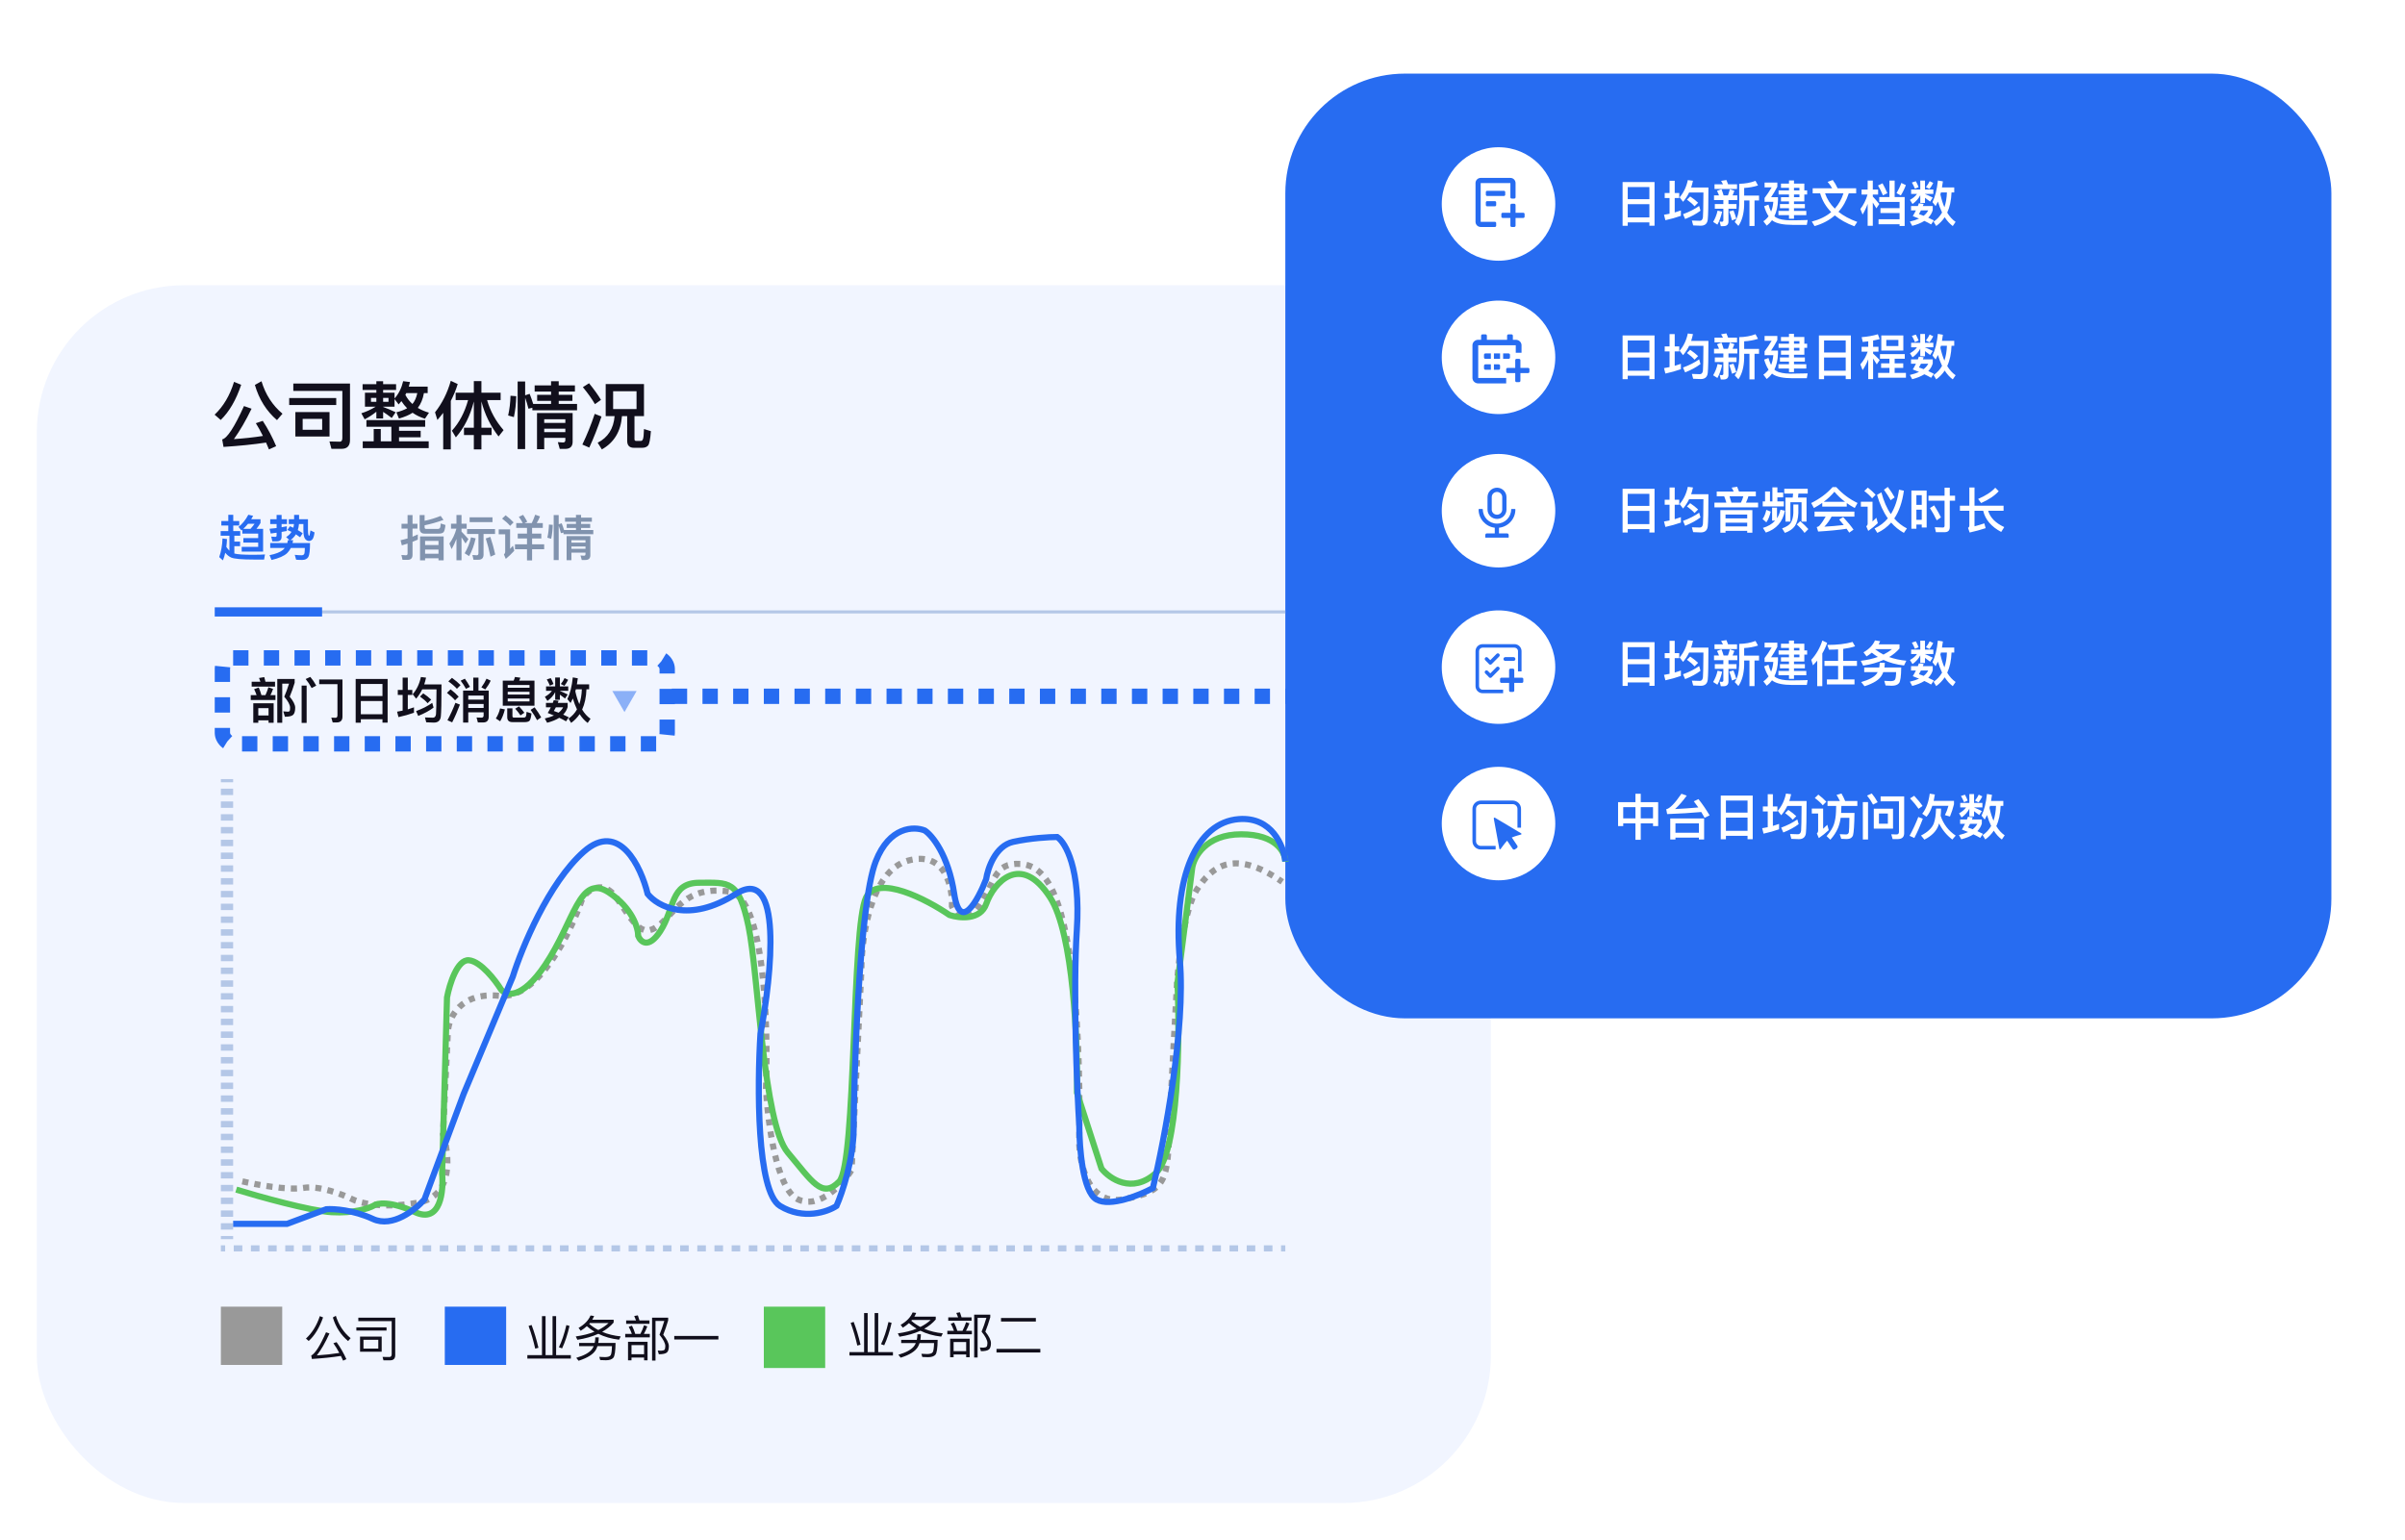 <svg width="784" height="502" viewBox="0 0 784 502" fill="none" xmlns="http://www.w3.org/2000/svg">
<g filter="url(#filter0_d_6578_16008)">
<rect x="12" y="90" width="474" height="397" rx="48" fill="#F1F5FF"/>
</g>
<path d="M203.573 232.155L199.613 225.289L207.533 225.289L203.573 232.155Z" fill="#276CF1" fill-opacity="0.5"/>
<g filter="url(#filter1_d_6578_16008)">
<rect x="419" y="12" width="341" height="308" rx="39" fill="#276CF1"/>
</g>
<path fill-rule="evenodd" clip-rule="evenodd" d="M72 255.042L72 254L76 254L76 255.042L72 255.042ZM72 259.208L72 257.125L76 257.125L76 259.208L72 259.208ZM72 263.375L72 261.292L76 261.292L76 263.375L72 263.375ZM72 267.542L72 265.458L76 265.458L76 267.542L72 267.542ZM72 271.708L72 269.625L76 269.625L76 271.708L72 271.708ZM72 275.875L72 273.792L76 273.792L76 275.875L72 275.875ZM72 280.042L72 277.958L76 277.958L76 280.042L72 280.042ZM72 284.208L72 282.125L76 282.125L76 284.208L72 284.208ZM72 288.375L72 286.292L76 286.292L76 288.375L72 288.375ZM72 292.542L72 290.458L76 290.458L76 292.542L72 292.542ZM72 296.708L72 294.625L76 294.625L76 296.708L72 296.708ZM72 300.875L72 298.792L76 298.792L76 300.875L72 300.875ZM72 305.042L72 302.958L76 302.958L76 305.042L72 305.042ZM72 309.208L72 307.125L76 307.125L76 309.208L72 309.208ZM72 313.375L72 311.292L76 311.292L76 313.375L72 313.375ZM72 317.542L72 315.458L76 315.458L76 317.542L72 317.542ZM72 321.708L72 319.625L76 319.625L76 321.708L72 321.708ZM72 325.875L72 323.792L76 323.792L76 325.875L72 325.875ZM72 330.042L72 327.958L76 327.958L76 330.042L72 330.042ZM72 334.208L72 332.125L76 332.125L76 334.208L72 334.208ZM72 338.375L72 336.292L76 336.292L76 338.375L72 338.375ZM72 342.542L72 340.458L76 340.458L76 342.542L72 342.542ZM72 346.708L72 344.625L76 344.625L76 346.708L72 346.708ZM72 350.875L72 348.792L76 348.792L76 350.875L72 350.875ZM72 355.042L72 352.958L76 352.958L76 355.042L72 355.042ZM72 359.208L72 357.125L76 357.125L76 359.208L72 359.208ZM72 363.375L72 361.292L76 361.292L76 363.375L72 363.375ZM72 367.542L72 365.458L76 365.458L76 367.542L72 367.542ZM72 371.708L72 369.625L76 369.625L76 371.708L72 371.708ZM72 375.875L72 373.792L76 373.792L76 375.875L72 375.875ZM72 380.042L72 377.958L76 377.958L76 380.042L72 380.042ZM72 384.208L72 382.125L76 382.125L76 384.208L72 384.208ZM72 388.375L72 386.292L76 386.292L76 388.375L72 388.375ZM72 392.542L72 390.458L76 390.458L76 392.542L72 392.542ZM72 396.708L72 394.625L76 394.625L76 396.708L72 396.708ZM72 400.875L72 398.792L76 398.792L76 400.875L72 400.875ZM72 404L72 402.958L76 402.958L76 404L72 404Z" fill="#B4C7E7"/>
<path fill-rule="evenodd" clip-rule="evenodd" d="M417.601 406H419V408H417.601V406ZM412.004 406H414.802V408H412.004V406ZM406.407 406H409.206V408H406.407V406ZM400.81 406H403.609V408H400.81V406ZM395.214 406H398.012V408H395.214V406ZM389.617 406H392.415V408H389.617V406ZM384.02 406H386.819V408H384.02V406ZM378.423 406H381.222V408H378.423V406ZM372.827 406H375.625V408H372.827V406ZM367.23 406H370.028V408H367.23V406ZM361.633 406H364.431V408H361.633V406ZM356.036 406H358.835V408H356.036V406ZM350.44 406H353.238V408H350.44V406ZM344.843 406H347.641V408H344.843V406ZM339.246 406H342.044V408H339.246V406ZM333.649 406H336.448V408H333.649V406ZM328.052 406H330.851V408H328.052V406ZM322.456 406H325.254V408H322.456V406ZM316.859 406H319.657V408H316.859V406ZM311.262 406H314.06V408H311.262V406ZM305.665 406H308.464V408H305.665V406ZM300.069 406H302.867V408H300.069V406ZM294.472 406H297.27V408H294.472V406ZM288.875 406H291.673V408H288.875V406ZM283.278 406H286.077V408H283.278V406ZM277.681 406H280.48V408H277.681V406ZM272.085 406H274.883V408H272.085V406ZM266.488 406H269.286V408H266.488V406ZM260.891 406H263.69V408H260.891V406ZM255.294 406H258.093V408H255.294V406ZM249.698 406H252.496V408H249.698V406ZM244.101 406H246.899V408H244.101V406ZM238.504 406H241.303V408H238.504V406ZM232.907 406H235.706V408H232.907V406ZM227.311 406H230.109V408H227.311V406ZM221.714 406H224.512V408H221.714V406ZM216.117 406H218.915V408H216.117V406ZM210.52 406H213.319V408H210.52V406ZM204.923 406H207.722V408H204.923V406ZM199.327 406H202.125V408H199.327V406ZM193.73 406H196.528V408H193.73V406ZM188.133 406H190.931V408H188.133V406ZM182.536 406H185.335V408H182.536V406ZM176.939 406H179.738V408H176.939V406ZM171.343 406H174.141V408H171.343V406ZM165.746 406H168.544V408H165.746V406ZM160.149 406H162.947V408H160.149V406ZM154.552 406H157.351V408H154.552V406ZM148.956 406H151.754V408H148.956V406ZM143.359 406H146.157V408H143.359V406ZM137.762 406H140.56V408H137.762V406ZM132.165 406H134.964V408H132.165V406ZM126.568 406H129.367V408H126.568V406ZM120.972 406L123.77 406V408H120.972V406ZM115.375 406H118.173V408H115.375V406ZM109.778 406H112.576V408H109.778V406ZM104.181 406H106.98V408H104.181V406ZM98.584 406H101.383V408H98.584V406ZM92.988 406H95.786V408H92.988V406ZM87.391 406H90.189V408H87.391V406ZM81.794 406H84.592V408H81.794V406ZM76.197 406H78.996V408H76.197V406ZM72 406H73.399V408H72V406Z" fill="#B4C7E7"/>
<path d="M76.296 124.488L78.624 125.448C76.944 130.44 74.712 134.256 71.952 136.92L69.96 135.192C72.816 132.504 74.928 128.928 76.296 124.488ZM85.656 137.208C87.336 139.776 88.8 142.536 90.024 145.464L87.672 146.52C87.36 145.752 87.048 145.008 86.736 144.288C82.608 144.912 77.976 145.368 72.864 145.704L72.432 143.256C74.04 142.896 76.416 139.272 79.536 132.384L82.008 133.248C80.136 137.112 78.216 140.424 76.248 143.16C79.464 142.944 82.632 142.608 85.704 142.128C84.96 140.616 84.192 139.224 83.4 137.976L85.656 137.208ZM85.248 124.296C86.544 128.616 88.824 132.144 92.088 134.88L90.288 136.968C86.856 134.016 84.456 130.2 83.088 125.496L85.248 124.296ZM96.288 134.352H107.424V142.32H96.288V134.352ZM105.024 140.112V136.56H98.664V140.112H105.024ZM111.36 146.328H108.048L107.4 143.928L110.808 144C111.336 144 111.6 143.568 111.6 142.752V127.44H95.616V125.04H114.096V143.448C114.096 145.368 113.184 146.328 111.36 146.328ZM94.272 129.768H109.608V132.048H94.272V129.768ZM118.968 128.04H122.688V127.128H118.2V125.256H122.688V124.296H124.896V125.256H129.12V127.128H124.896V128.04H128.616V129.912C129.984 128.376 130.92 126.48 131.424 124.272L133.656 124.56C133.536 125.088 133.392 125.568 133.248 126.048H139.416V128.16H138.192C137.856 130.104 137.184 131.712 136.2 132.984C137.28 133.632 138.504 134.16 139.848 134.544L138.528 136.512C136.992 136.032 135.648 135.384 134.496 134.568C133.368 135.312 131.88 135.936 130.056 136.464L129.216 134.424C130.608 134.064 131.784 133.632 132.72 133.104C132 132.384 131.376 131.616 130.848 130.776C130.56 131.16 130.248 131.52 129.96 131.856L128.616 130.104V132.6H124.896V132.672C126.24 133.176 127.608 133.752 128.976 134.4L127.704 136.272C126.6 135.432 125.664 134.76 124.896 134.28V136.44H122.688V134.232C121.44 135.24 120.168 136.056 118.872 136.704L117.792 134.736C119.328 134.256 120.888 133.56 122.448 132.6H118.968V128.04ZM132.144 128.736C132.744 129.888 133.512 130.872 134.448 131.712C135.216 130.8 135.744 129.6 136.032 128.16H132.432L132.144 128.736ZM126.648 130.992V129.72H124.896V130.992H126.648ZM122.688 130.992V129.72H120.936V130.992H122.688ZM127.584 139.128H119.448V136.968H138.6V139.128H130.08V140.448H137.136V142.56H130.08V143.88H139.752V146.088H118.248V143.88H121.824V139.872H124.128V143.88H127.584V139.128ZM144.48 134.592C143.88 135.384 143.256 136.152 142.584 136.92L141.816 134.424C144.12 131.496 145.848 128.088 146.952 124.152L149.208 125.208C148.632 127.128 147.864 128.952 146.952 130.704V146.52H144.48V134.592ZM148.536 128.04H154.464V124.248H156.936V128.04H163.2V130.44H158.784C159.84 134.088 161.64 137.352 164.16 140.232L162.528 142.296C159.888 138.888 158.016 135.072 156.936 130.872V139.44H160.248V141.84H156.936V146.52H154.464V141.84H151.248V139.44H154.464V130.896C153.264 135.624 151.296 139.512 148.608 142.584L147.312 140.424C149.712 137.808 151.464 134.472 152.592 130.44H148.536V128.04ZM177.408 139.752V140.88H184.296V139.752H177.408ZM184.296 137.88V136.68H177.408V137.88H184.296ZM177.408 142.752V146.448H175.056V134.664H186.672V144.024C186.672 145.56 185.856 146.352 184.248 146.352H182.472L181.848 144.144L183.528 144.264C184.032 144.264 184.296 144 184.296 143.496V142.752H177.408ZM179.64 124.296H182.136V125.64H187.416V127.656H182.136V128.712H186.6V130.68H182.136V131.688H188.112V133.752H173.544V132.936L172.272 133.248C171.96 132 171.6 130.8 171.192 129.672V146.4H168.744V124.368H171.192V128.88L172.656 128.4C173.064 129.384 173.448 130.488 173.808 131.688H179.64V130.68H175.104V128.712H179.64V127.656H174.288V125.64H179.64V124.296ZM166.416 129.024L168.288 129.168C168.24 131.568 167.976 133.824 167.52 135.984L165.648 135.456C166.104 133.416 166.368 131.28 166.416 129.024ZM197.448 125.208H209.928V135.672H206.832V143.208C206.832 143.568 207.024 143.76 207.408 143.76H208.872C209.208 143.76 209.424 143.568 209.568 143.232C209.76 142.848 209.88 141.744 209.928 139.872L212.184 140.568C211.992 143.208 211.68 144.792 211.248 145.272C210.816 145.752 210.168 145.992 209.328 145.992H206.664C205.176 145.992 204.456 145.224 204.456 143.712V135.672H202.752C202.368 140.664 200.184 144.264 196.2 146.52L194.832 144.336C198.168 142.656 200.016 139.752 200.352 135.672H197.448V125.208ZM207.504 133.368V127.56H199.872V133.368H207.504ZM192.024 124.944C193.704 127.008 195 128.832 195.912 130.368L193.944 131.76C192.984 130.08 191.664 128.232 190.008 126.216L192.024 124.944ZM193.872 134.928L196.08 135.792C194.88 139.392 193.56 142.752 192.096 145.92L189.84 144.936C191.4 141.672 192.744 138.336 193.872 134.928Z" fill="#110F1C"/>
<path d="M84.344 224.144C84.664 224.832 84.952 225.664 85.224 226.624H86.536C86.904 225.824 87.224 224.976 87.496 224.064L89.016 224.592C88.76 225.36 88.472 226.032 88.168 226.624H89.8V228.224H81.736V226.624H83.64C83.416 225.952 83.144 225.296 82.84 224.688L84.344 224.144ZM90.392 221.36H96.056V222.608C95.56 224.24 95.016 225.76 94.44 227.136C95.624 228.576 96.216 229.76 96.232 230.688C96.232 231.808 96.008 232.592 95.592 233.024C95.144 233.456 94.232 233.68 92.872 233.68L92.344 231.92C92.968 231.984 93.496 232.032 93.928 232.032C94.184 232.016 94.36 231.92 94.456 231.744C94.52 231.584 94.552 231.232 94.568 230.688C94.552 229.776 93.912 228.592 92.664 227.136C93.192 225.952 93.704 224.544 94.216 222.896H92.008V235.632H90.392V221.36ZM82.04 222.256H84.888C84.744 221.808 84.6 221.408 84.44 221.04L86.152 220.752C86.28 221.2 86.408 221.712 86.536 222.256H89.656V223.856H82.04V222.256ZM89.208 229.28V235.632H87.544V234.848H84.2V235.632H82.568V229.28H89.208ZM84.2 233.264H87.544V230.864H84.2V233.264ZM109.736 235.536H108.456L108.008 233.968L109.4 234.016C109.8 234.016 110.008 233.728 110.008 233.168V223.056H104.056V221.52H111.64V233.632C111.64 234.896 111 235.536 109.736 235.536ZM98.328 223.52H99.96V235.68H98.328V223.52ZM101.16 220.688C101.896 221.552 102.536 222.496 103.096 223.536L101.592 224.32C101 223.2 100.344 222.224 99.64 221.376L101.16 220.688ZM126.36 221.36V235.6H124.68V234.496H117.624V235.616H115.944V221.36H126.36ZM117.624 232.864H124.68V228.56H117.624V232.864ZM117.624 226.928H124.68V222.992H117.624V226.928ZM140.904 229.152L141.336 230.688C139.992 231.712 138.328 232.608 136.328 233.408L135.64 231.824C137.672 231.088 139.432 230.192 140.904 229.152ZM137.976 226.048C139 226.736 139.864 227.424 140.568 228.096L139.4 229.264C138.824 228.592 137.992 227.856 136.92 227.088L137.976 226.048ZM137.208 220.72L138.888 220.928C138.728 221.696 138.52 222.432 138.296 223.136H143.928C143.928 228.8 143.848 232.288 143.704 233.616C143.544 234.928 142.776 235.584 141.416 235.584C140.936 235.584 140.104 235.552 138.952 235.488L138.536 233.904C139.528 233.952 140.392 233.984 141.128 233.984C141.704 233.984 142.04 233.584 142.136 232.816C142.216 232.048 142.264 229.36 142.296 224.752H137.64C137.096 225.872 136.424 226.896 135.656 227.792L134.536 226.336C135.848 224.8 136.744 222.928 137.208 220.72ZM129.672 224.928H131.256V220.928H132.936V224.928H134.408V226.56H132.936V231.264C133.608 231.072 134.28 230.848 134.952 230.608V232.368C133.384 232.928 131.688 233.408 129.896 233.792L129.448 232.016C130.056 231.92 130.664 231.808 131.256 231.68V226.56H129.672V224.928ZM154.28 220.912H155.976V225.152H159.32V233.632C159.32 234.896 158.712 235.536 157.528 235.536H155.784L155.352 233.92L156.968 233.968C157.416 233.968 157.656 233.728 157.656 233.264V232.224H152.648V235.568H150.968V225.152H154.28V220.912ZM152.648 229.504V230.816H157.656V229.504H152.648ZM157.656 228.096V226.768H152.648V228.096H157.656ZM151.544 221.264C152.12 222.064 152.664 222.96 153.208 223.92L151.896 224.576C151.368 223.6 150.792 222.72 150.168 221.92L151.544 221.264ZM158.6 221.264L159.96 221.904C159.512 222.896 158.92 223.84 158.2 224.768L156.92 224.096C157.624 223.136 158.184 222.192 158.6 221.264ZM148.456 229.136L149.928 229.712C149.16 231.76 148.328 233.696 147.4 235.504L145.864 234.816C146.856 232.96 147.72 231.072 148.456 229.136ZM147.336 220.992C148.44 221.792 149.368 222.576 150.136 223.36L148.952 224.56C148.296 223.808 147.368 223.008 146.152 222.144L147.336 220.992ZM146.888 224.736C147.928 225.536 148.808 226.336 149.528 227.136L148.344 228.32C147.72 227.584 146.84 226.768 145.704 225.888L146.888 224.736ZM163.896 221.904H167.432C167.624 221.52 167.768 221.12 167.864 220.704L169.624 220.944C169.528 221.28 169.4 221.6 169.24 221.904H174.232V230.08H163.896V221.904ZM172.616 228.672V227.744H165.512V228.672H172.616ZM165.512 226.432H172.616V225.536H165.512V226.432ZM165.512 224.224H172.616V223.328H165.512V224.224ZM163.016 230.96L164.584 231.28C164.216 232.768 163.704 234.064 163.048 235.152L161.64 234.24C162.296 233.216 162.76 232.112 163.016 230.96ZM171.096 235.424H167.032C165.912 235.424 165.352 234.88 165.352 233.824V230.944H167.048V233.456C167.048 233.776 167.192 233.952 167.512 233.952H170.776C171.032 233.952 171.224 233.856 171.352 233.696C171.512 233.52 171.608 232.976 171.656 232.08L173.256 232.608C173.112 233.984 172.872 234.8 172.536 235.056C172.216 235.296 171.736 235.424 171.096 235.424ZM169.192 230.288C169.928 231.088 170.52 231.776 170.936 232.368L169.672 233.232C169.256 232.592 168.68 231.856 167.96 231.056L169.192 230.288ZM174.28 230.608C175.208 231.856 175.912 232.944 176.424 233.872L175.08 234.8C174.568 233.792 173.864 232.672 172.968 231.424L174.28 230.608ZM187.72 224.736C187.656 224.96 187.608 225.168 187.544 225.392C187.896 226.976 188.328 228.368 188.856 229.568C189.336 228.16 189.608 226.544 189.672 224.736H187.72ZM188.088 231.28C187.576 230.224 187.128 229.04 186.744 227.728C186.504 228.256 186.248 228.752 185.992 229.2L184.952 227.904C185.832 226.144 186.424 223.792 186.728 220.848L188.36 221.136C188.264 221.84 188.168 222.496 188.056 223.12H192.056V224.736H191.176C191.08 227.312 190.616 229.504 189.768 231.328C190.536 232.608 191.448 233.616 192.504 234.336L191.576 235.696C190.584 234.96 189.704 234 188.952 232.816C188.2 233.936 187.272 234.896 186.184 235.68L185.32 234.272C186.472 233.504 187.4 232.512 188.088 231.28ZM180.52 228.272L182.088 228.464C181.992 228.704 181.912 228.944 181.832 229.168H185.048V230.512C184.776 231.44 184.296 232.272 183.592 232.976C184.216 233.248 184.824 233.536 185.416 233.856L184.52 235.168C183.912 234.8 183.176 234.416 182.312 234.016C181.256 234.688 179.944 235.216 178.36 235.632L177.592 234.24C178.744 233.984 179.736 233.648 180.584 233.264C179.944 232.992 179.256 232.72 178.552 232.448C178.936 231.808 179.272 231.184 179.56 230.592H177.976V229.168H180.2C180.312 228.848 180.424 228.56 180.52 228.272ZM182.088 232.352C182.744 231.84 183.24 231.248 183.576 230.592H181.208C181 231.008 180.776 231.408 180.552 231.792C181.064 231.952 181.576 232.144 182.088 232.352ZM179.544 221.088C179.88 221.68 180.184 222.32 180.44 223.008L179.256 223.536C178.936 222.768 178.6 222.096 178.248 221.504L179.544 221.088ZM184.04 221.072L185.208 221.632C184.888 222.304 184.488 222.96 183.992 223.6L182.824 223.008C183.336 222.352 183.752 221.712 184.04 221.072ZM178.008 223.776H180.984V220.88H182.52V223.776H185.24V225.232H182.52V225.264C183.352 225.6 184.2 225.984 185.064 226.416L184.2 227.728C183.528 227.2 182.968 226.784 182.52 226.48V228.16H180.984V225.648C180.44 226.736 179.608 227.68 178.456 228.512L177.624 227.168C178.664 226.576 179.432 225.936 179.912 225.232H178.008V223.776Z" fill="#110F1C"/>
<path d="M539.36 59.36V73.6H537.68V72.496H530.624V73.616H528.944V59.36H539.36ZM530.624 70.864H537.68V66.56H530.624V70.864ZM530.624 64.928H537.68V60.992H530.624V64.928ZM553.904 67.152L554.336 68.688C552.992 69.712 551.328 70.608 549.328 71.408L548.64 69.824C550.672 69.088 552.432 68.192 553.904 67.152ZM550.976 64.048C552 64.736 552.864 65.424 553.568 66.096L552.4 67.264C551.824 66.592 550.992 65.856 549.92 65.088L550.976 64.048ZM550.208 58.72L551.888 58.928C551.728 59.696 551.52 60.432 551.296 61.136H556.928C556.928 66.8 556.848 70.288 556.704 71.616C556.544 72.928 555.776 73.584 554.416 73.584C553.936 73.584 553.104 73.552 551.952 73.488L551.536 71.904C552.528 71.952 553.392 71.984 554.128 71.984C554.704 71.984 555.04 71.584 555.136 70.816C555.216 70.048 555.264 67.36 555.296 62.752H550.64C550.096 63.872 549.424 64.896 548.656 65.792L547.536 64.336C548.848 62.8 549.744 60.928 550.208 58.72ZM542.672 62.928H544.256V58.928H545.936V62.928H547.408V64.56H545.936V69.264C546.608 69.072 547.28 68.848 547.952 68.608V70.368C546.384 70.928 544.688 71.408 542.896 71.792L542.448 70.016C543.056 69.92 543.664 69.808 544.256 69.68V64.56H542.672V62.928ZM572.272 58.96L573.088 60.464C571.728 60.912 570.224 61.184 568.576 61.28V63.76H573.424V65.344H571.952V73.68H570.304V65.344H568.576V66.864C568.496 69.696 567.872 71.952 566.704 73.648L565.504 72.384C566.4 71.056 566.896 69.216 566.96 66.864V59.92C568.944 59.888 570.704 59.568 572.272 58.96ZM558.912 60.08H561.68C561.488 59.68 561.28 59.312 561.056 58.976L562.784 58.688C562.976 59.104 563.152 59.568 563.344 60.08H566.256V61.616H558.912V60.08ZM558.752 63.712H560.384C560.192 63.184 559.968 62.688 559.712 62.24L561.184 61.68C561.424 62.256 561.648 62.928 561.872 63.712H563.28C563.52 63.056 563.728 62.384 563.904 61.68L565.392 62.208C565.2 62.752 565.008 63.248 564.8 63.712H566.352V65.232H563.456V66.528H566.08V68.048H563.456V72.24C563.456 73.232 562.896 73.728 561.792 73.728H560.96L560.592 72.192C560.832 72.256 561.056 72.304 561.248 72.304C561.6 72.304 561.792 72.144 561.792 71.84V68.048H559.008V66.528H561.792V65.232H558.752V63.712ZM559.904 68.672L561.408 68.992C561.04 70.624 560.528 72.032 559.856 73.232L558.464 72.352C559.152 71.2 559.632 69.968 559.904 68.672ZM565.088 68.576C565.472 69.568 565.792 70.48 566.016 71.312L564.608 71.856C564.368 70.864 564.064 69.888 563.712 68.944L565.088 68.576ZM588.192 65.664H584.816V66.528H588.368V67.888H584.816V68.752H588.832V70.144H584.816V71.312H583.184V70.144H579.744V68.752H583.184V67.888H580.24V66.528H583.184V65.664H580.576V64.288H583.184V63.408H579.792V62.064H583.184V61.232H580.576V59.856H583.184V58.832H584.816V59.856H588.192V62.064H589.104V63.408H588.192V65.664ZM584.816 61.232V62.064H586.592V61.232H584.816ZM584.816 63.408V64.288H586.592V63.408H584.816ZM583.616 71.824C585.44 71.824 587.328 71.792 589.28 71.728L588.992 73.312H584.336C581.36 73.312 579.248 72.88 577.984 72.048L577.664 71.792C577.184 72.464 576.608 73.056 575.936 73.568L574.832 72.144C575.504 71.68 576.08 71.136 576.528 70.496C575.952 69.632 575.472 68.544 575.088 67.232L576.496 66.704C576.752 67.6 577.04 68.368 577.36 68.992C577.744 68.064 577.984 66.992 578.08 65.792H575.232V64.528C576.064 63.44 576.832 62.304 577.536 61.088H575.232V59.52H579.392V60.88C578.704 62.176 578.032 63.312 577.36 64.288H579.6V65.28C579.536 67.312 579.136 69.056 578.432 70.496C578.608 70.672 578.8 70.816 578.992 70.928C580.016 71.504 581.552 71.792 583.616 71.824ZM590.912 61.376H597.248C596.848 60.64 596.352 59.952 595.776 59.296L597.456 58.688C598.032 59.44 598.56 60.336 599.04 61.376H605.088V63.04H602.672C601.904 65.44 600.784 67.44 599.312 69.056C600.96 70.368 603.008 71.456 605.44 72.352L604.512 73.776C601.952 72.816 599.824 71.632 598.128 70.224C596.336 71.808 594.128 72.976 591.52 73.712L590.624 72.24C593.168 71.584 595.28 70.56 596.944 69.152C595.216 67.392 594.016 65.36 593.344 63.04H590.912V61.376ZM594.944 63.04C595.6 64.928 596.656 66.576 598.128 68.016C599.376 66.64 600.32 64.976 600.944 63.04H594.944ZM612.608 64.24H615.936V58.88H617.632V64.24H620.896V73.68H619.232V73.12H612.384V71.488H619.232V69.456H613.008V67.872H619.232V65.84H612.608V64.24ZM619.808 59.648L621.28 60.352C620.864 61.504 620.32 62.624 619.648 63.712L618.24 62.976C618.896 61.856 619.424 60.752 619.808 59.648ZM613.68 59.76C614.224 60.736 614.752 61.808 615.264 62.976L613.824 63.696C613.312 62.512 612.784 61.44 612.208 60.48L613.68 59.76ZM610.512 66.032V73.616H608.832V66.48C608.384 67.728 607.824 68.896 607.184 69.952L606.448 68.128C607.52 66.752 608.304 65.184 608.784 63.424H606.848V61.808H608.832V58.864H610.512V61.808H612.24V63.424H610.512V64.08C611.216 64.816 611.92 65.632 612.624 66.512L611.68 67.92C611.232 67.168 610.848 66.544 610.512 66.032ZM632.72 62.736C632.656 62.96 632.608 63.168 632.544 63.392C632.896 64.976 633.328 66.368 633.856 67.568C634.336 66.16 634.608 64.544 634.672 62.736H632.72ZM633.088 69.28C632.576 68.224 632.128 67.04 631.744 65.728C631.504 66.256 631.248 66.752 630.992 67.2L629.952 65.904C630.832 64.144 631.424 61.792 631.728 58.848L633.36 59.136C633.264 59.84 633.168 60.496 633.056 61.12H637.056V62.736H636.176C636.08 65.312 635.616 67.504 634.768 69.328C635.536 70.608 636.448 71.616 637.504 72.336L636.576 73.696C635.584 72.96 634.704 72 633.952 70.816C633.2 71.936 632.272 72.896 631.184 73.68L630.32 72.272C631.472 71.504 632.4 70.512 633.088 69.28ZM625.52 66.272L627.088 66.464C626.992 66.704 626.912 66.944 626.832 67.168H630.048V68.512C629.776 69.44 629.296 70.272 628.592 70.976C629.216 71.248 629.824 71.536 630.416 71.856L629.52 73.168C628.912 72.8 628.176 72.416 627.312 72.016C626.256 72.688 624.944 73.216 623.36 73.632L622.592 72.24C623.744 71.984 624.736 71.648 625.584 71.264C624.944 70.992 624.256 70.72 623.552 70.448C623.936 69.808 624.272 69.184 624.56 68.592H622.976V67.168H625.2C625.312 66.848 625.424 66.56 625.52 66.272ZM627.088 70.352C627.744 69.84 628.24 69.248 628.576 68.592H626.208C626 69.008 625.776 69.408 625.552 69.792C626.064 69.952 626.576 70.144 627.088 70.352ZM624.544 59.088C624.88 59.68 625.184 60.32 625.44 61.008L624.256 61.536C623.936 60.768 623.6 60.096 623.248 59.504L624.544 59.088ZM629.04 59.072L630.208 59.632C629.888 60.304 629.488 60.96 628.992 61.6L627.824 61.008C628.336 60.352 628.752 59.712 629.04 59.072ZM623.008 61.776H625.984V58.88H627.52V61.776H630.24V63.232H627.52V63.264C628.352 63.6 629.2 63.984 630.064 64.416L629.2 65.728C628.528 65.2 627.968 64.784 627.52 64.48V66.16H625.984V63.648C625.44 64.736 624.608 65.68 623.456 66.512L622.624 65.168C623.664 64.576 624.432 63.936 624.912 63.232H623.008V61.776Z" fill="white"/>
<path d="M539.36 109.36V123.6H537.68V122.496H530.624V123.616H528.944V109.36H539.36ZM530.624 120.864H537.68V116.56H530.624V120.864ZM530.624 114.928H537.68V110.992H530.624V114.928ZM553.904 117.152L554.336 118.688C552.992 119.712 551.328 120.608 549.328 121.408L548.64 119.824C550.672 119.088 552.432 118.192 553.904 117.152ZM550.976 114.048C552 114.736 552.864 115.424 553.568 116.096L552.4 117.264C551.824 116.592 550.992 115.856 549.92 115.088L550.976 114.048ZM550.208 108.72L551.888 108.928C551.728 109.696 551.52 110.432 551.296 111.136H556.928C556.928 116.8 556.848 120.288 556.704 121.616C556.544 122.928 555.776 123.584 554.416 123.584C553.936 123.584 553.104 123.552 551.952 123.488L551.536 121.904C552.528 121.952 553.392 121.984 554.128 121.984C554.704 121.984 555.04 121.584 555.136 120.816C555.216 120.048 555.264 117.36 555.296 112.752H550.64C550.096 113.872 549.424 114.896 548.656 115.792L547.536 114.336C548.848 112.8 549.744 110.928 550.208 108.72ZM542.672 112.928H544.256V108.928H545.936V112.928H547.408V114.56H545.936V119.264C546.608 119.072 547.28 118.848 547.952 118.608V120.368C546.384 120.928 544.688 121.408 542.896 121.792L542.448 120.016C543.056 119.92 543.664 119.808 544.256 119.68V114.56H542.672V112.928ZM572.272 108.96L573.088 110.464C571.728 110.912 570.224 111.184 568.576 111.28V113.76H573.424V115.344H571.952V123.68H570.304V115.344H568.576V116.864C568.496 119.696 567.872 121.952 566.704 123.648L565.504 122.384C566.4 121.056 566.896 119.216 566.96 116.864V109.92C568.944 109.888 570.704 109.568 572.272 108.96ZM558.912 110.08H561.68C561.488 109.68 561.28 109.312 561.056 108.976L562.784 108.688C562.976 109.104 563.152 109.568 563.344 110.08H566.256V111.616H558.912V110.08ZM558.752 113.712H560.384C560.192 113.184 559.968 112.688 559.712 112.24L561.184 111.68C561.424 112.256 561.648 112.928 561.872 113.712H563.28C563.52 113.056 563.728 112.384 563.904 111.68L565.392 112.208C565.2 112.752 565.008 113.248 564.8 113.712H566.352V115.232H563.456V116.528H566.08V118.048H563.456V122.24C563.456 123.232 562.896 123.728 561.792 123.728H560.96L560.592 122.192C560.832 122.256 561.056 122.304 561.248 122.304C561.6 122.304 561.792 122.144 561.792 121.84V118.048H559.008V116.528H561.792V115.232H558.752V113.712ZM559.904 118.672L561.408 118.992C561.04 120.624 560.528 122.032 559.856 123.232L558.464 122.352C559.152 121.2 559.632 119.968 559.904 118.672ZM565.088 118.576C565.472 119.568 565.792 120.48 566.016 121.312L564.608 121.856C564.368 120.864 564.064 119.888 563.712 118.944L565.088 118.576ZM588.192 115.664H584.816V116.528H588.368V117.888H584.816V118.752H588.832V120.144H584.816V121.312H583.184V120.144H579.744V118.752H583.184V117.888H580.24V116.528H583.184V115.664H580.576V114.288H583.184V113.408H579.792V112.064H583.184V111.232H580.576V109.856H583.184V108.832H584.816V109.856H588.192V112.064H589.104V113.408H588.192V115.664ZM584.816 111.232V112.064H586.592V111.232H584.816ZM584.816 113.408V114.288H586.592V113.408H584.816ZM583.616 121.824C585.44 121.824 587.328 121.792 589.28 121.728L588.992 123.312H584.336C581.36 123.312 579.248 122.88 577.984 122.048L577.664 121.792C577.184 122.464 576.608 123.056 575.936 123.568L574.832 122.144C575.504 121.68 576.08 121.136 576.528 120.496C575.952 119.632 575.472 118.544 575.088 117.232L576.496 116.704C576.752 117.6 577.04 118.368 577.36 118.992C577.744 118.064 577.984 116.992 578.08 115.792H575.232V114.528C576.064 113.44 576.832 112.304 577.536 111.088H575.232V109.52H579.392V110.88C578.704 112.176 578.032 113.312 577.36 114.288H579.6V115.28C579.536 117.312 579.136 119.056 578.432 120.496C578.608 120.672 578.8 120.816 578.992 120.928C580.016 121.504 581.552 121.792 583.616 121.824ZM603.36 109.36V123.6H601.68V122.496H594.624V123.616H592.944V109.36H603.36ZM594.624 120.864H601.68V116.56H594.624V120.864ZM594.624 114.928H601.68V110.992H594.624V114.928ZM613.28 109.36H620.464V114.288H613.28V109.36ZM618.848 112.816V110.832H614.912V112.816H618.848ZM612.848 115.44H620.928V116.944H617.632V118.448H620.432V119.936H617.632V121.568H621.312V123.136H612.24V121.568H615.936V119.936H613.216V118.448H615.936V116.944H612.848V115.44ZM606.864 113.072H609.024V111.28C608.432 111.36 607.824 111.424 607.216 111.488L606.88 109.92C608.848 109.76 610.608 109.456 612.16 108.976L612.752 110.544C612.064 110.736 611.344 110.896 610.608 111.024V113.072H612.352V114.656H610.608V115.28C611.312 115.92 612.032 116.608 612.752 117.376L611.808 118.8C611.344 118.032 610.944 117.392 610.608 116.88V123.6H609.024V117.136C608.528 118.416 607.92 119.584 607.184 120.656L606.448 118.784C607.52 117.568 608.32 116.192 608.832 114.656H606.864V113.072ZM632.72 112.736C632.656 112.96 632.608 113.168 632.544 113.392C632.896 114.976 633.328 116.368 633.856 117.568C634.336 116.16 634.608 114.544 634.672 112.736H632.72ZM633.088 119.28C632.576 118.224 632.128 117.04 631.744 115.728C631.504 116.256 631.248 116.752 630.992 117.2L629.952 115.904C630.832 114.144 631.424 111.792 631.728 108.848L633.36 109.136C633.264 109.84 633.168 110.496 633.056 111.12H637.056V112.736H636.176C636.08 115.312 635.616 117.504 634.768 119.328C635.536 120.608 636.448 121.616 637.504 122.336L636.576 123.696C635.584 122.96 634.704 122 633.952 120.816C633.2 121.936 632.272 122.896 631.184 123.68L630.32 122.272C631.472 121.504 632.4 120.512 633.088 119.28ZM625.52 116.272L627.088 116.464C626.992 116.704 626.912 116.944 626.832 117.168H630.048V118.512C629.776 119.44 629.296 120.272 628.592 120.976C629.216 121.248 629.824 121.536 630.416 121.856L629.52 123.168C628.912 122.8 628.176 122.416 627.312 122.016C626.256 122.688 624.944 123.216 623.36 123.632L622.592 122.24C623.744 121.984 624.736 121.648 625.584 121.264C624.944 120.992 624.256 120.72 623.552 120.448C623.936 119.808 624.272 119.184 624.56 118.592H622.976V117.168H625.2C625.312 116.848 625.424 116.56 625.52 116.272ZM627.088 120.352C627.744 119.84 628.24 119.248 628.576 118.592H626.208C626 119.008 625.776 119.408 625.552 119.792C626.064 119.952 626.576 120.144 627.088 120.352ZM624.544 109.088C624.88 109.68 625.184 110.32 625.44 111.008L624.256 111.536C623.936 110.768 623.6 110.096 623.248 109.504L624.544 109.088ZM629.04 109.072L630.208 109.632C629.888 110.304 629.488 110.96 628.992 111.6L627.824 111.008C628.336 110.352 628.752 109.712 629.04 109.072ZM623.008 111.776H625.984V108.88H627.52V111.776H630.24V113.232H627.52V113.264C628.352 113.6 629.2 113.984 630.064 114.416L629.2 115.728C628.528 115.2 627.968 114.784 627.52 114.48V116.16H625.984V113.648C625.44 114.736 624.608 115.68 623.456 116.512L622.624 115.168C623.664 114.576 624.432 113.936 624.912 113.232H623.008V111.776Z" fill="white"/>
<path d="M539.36 159.36V173.6H537.68V172.496H530.624V173.616H528.944V159.36H539.36ZM530.624 170.864H537.68V166.56H530.624V170.864ZM530.624 164.928H537.68V160.992H530.624V164.928ZM553.904 167.152L554.336 168.688C552.992 169.712 551.328 170.608 549.328 171.408L548.64 169.824C550.672 169.088 552.432 168.192 553.904 167.152ZM550.976 164.048C552 164.736 552.864 165.424 553.568 166.096L552.4 167.264C551.824 166.592 550.992 165.856 549.92 165.088L550.976 164.048ZM550.208 158.72L551.888 158.928C551.728 159.696 551.52 160.432 551.296 161.136H556.928C556.928 166.8 556.848 170.288 556.704 171.616C556.544 172.928 555.776 173.584 554.416 173.584C553.936 173.584 553.104 173.552 551.952 173.488L551.536 171.904C552.528 171.952 553.392 171.984 554.128 171.984C554.704 171.984 555.04 171.584 555.136 170.816C555.216 170.048 555.264 167.36 555.296 162.752H550.64C550.096 163.872 549.424 164.896 548.656 165.792L547.536 164.336C548.848 162.8 549.744 160.928 550.208 158.72ZM542.672 162.928H544.256V158.928H545.936V162.928H547.408V164.56H545.936V169.264C546.608 169.072 547.28 168.848 547.952 168.608V170.368C546.384 170.928 544.688 171.408 542.896 171.792L542.448 170.016C543.056 169.92 543.664 169.808 544.256 169.68V164.56H542.672V162.928ZM571.248 166.32V173.68H569.568V173.072H562.496V173.68H560.816V166.32H571.248ZM562.496 171.632H569.568V170.416H562.496V171.632ZM562.496 169.008H569.568V167.76H562.496V169.008ZM559.632 160.256H565.168C564.96 159.792 564.736 159.36 564.496 158.976L566.288 158.688C566.496 159.168 566.704 159.68 566.896 160.256H572.384V161.792H569.968C569.76 162.512 569.488 163.2 569.168 163.856H573.12V165.408H558.88V163.856H562.768C562.544 163.12 562.32 162.432 562.064 161.792H559.632V160.256ZM563.808 161.792C564.016 162.432 564.208 163.12 564.4 163.856H567.52C567.856 163.2 568.112 162.512 568.304 161.792H563.808ZM577.776 158.896H579.408V160.592H581.296V162.16H579.408V163.472H581.504V165.104H574.624V163.472H575.392V160.224H576.992V163.472H577.776V158.896ZM580.4 166.176L581.856 166.512C581.152 170.128 579.088 172.496 575.648 173.632L574.688 172.112C576.384 171.6 577.712 170.816 578.672 169.744H577.68V165.504H579.28V168.96C579.808 168.16 580.176 167.232 580.4 166.176ZM575.792 166.224L577.232 166.8C576.88 168.304 576.4 169.472 575.808 170.288L574.576 169.216C575.12 168.448 575.536 167.456 575.792 166.224ZM581.648 159.36H589.296V160.928H586.256C586.224 161.376 586.176 161.792 586.128 162.208H588.912V170.048H587.28V163.744H583.648V170.048H582.032V162.208H584.4C584.448 161.792 584.496 161.36 584.528 160.928H581.648V159.36ZM586.848 169.92C587.888 170.784 588.768 171.648 589.504 172.496L588.256 173.744C587.664 172.88 586.816 171.968 585.728 170.992L586.848 169.92ZM584.608 164.48H586.24V167.28C586.176 169.04 585.792 170.432 585.104 171.488C584.432 172.448 583.36 173.2 581.856 173.728L580.944 172.272C582.352 171.76 583.296 171.152 583.792 170.416C584.272 169.616 584.544 168.56 584.608 167.28V164.48ZM597.392 158.816H598.608C600.608 161.008 602.912 162.736 605.536 163.984L604.624 165.616C603.696 165.136 602.832 164.592 602.016 164.016V165.168H594.032V163.952C593.184 164.544 592.272 165.104 591.312 165.632L590.416 164C593.216 162.624 595.536 160.896 597.392 158.816ZM594.512 163.6H601.472C600.16 162.624 599.008 161.536 598 160.32C597.008 161.504 595.856 162.608 594.512 163.6ZM591.52 166.8H604.512V168.432H597.072C596.4 169.68 595.616 170.784 594.72 171.712C596.88 171.584 598.992 171.408 601.04 171.168C600.576 170.592 600.08 170 599.552 169.392L600.848 168.576C602.304 170.144 603.424 171.52 604.224 172.672L602.832 173.648C602.56 173.232 602.272 172.8 601.968 172.384C599.488 172.768 596.4 173.072 592.688 173.296L592.24 171.84C592.64 171.744 592.928 171.584 593.104 171.392C593.904 170.448 594.576 169.456 595.136 168.432H591.52V166.8ZM615.408 158.752C616.368 160.048 617.12 161.184 617.632 162.16L616.32 163.072C615.776 162.048 615.04 160.912 614.144 159.664L615.408 158.752ZM619.056 159.648L620.64 159.984C620.128 163.696 619.072 166.72 617.504 169.04C618.704 170.416 620.08 171.488 621.632 172.272L620.64 173.728C619.072 172.864 617.696 171.744 616.496 170.368C615.216 171.808 613.712 172.928 611.984 173.728L611.072 172.288C612.784 171.504 614.224 170.4 615.408 168.992C613.936 166.912 612.768 164.352 611.888 161.344L613.312 160.528C614.048 163.344 615.072 165.712 616.4 167.616C617.728 165.504 618.608 162.848 619.056 159.648ZM608.896 158.976C609.888 159.76 610.736 160.528 611.44 161.296L610.288 162.464C609.68 161.712 608.832 160.912 607.728 160.08L608.896 158.976ZM606.624 163.584H610.416V170.016L611.68 168.8L612.144 170.56C611.168 171.488 610.128 172.336 609.024 173.088L608.384 171.568C608.672 171.344 608.832 171.072 608.832 170.72V165.184H606.624V163.584ZM628.064 159.92V171.984H626.464V171.024H624.72V172.368H623.088V159.92H628.064ZM624.72 169.472H626.464V166.16H624.72V169.472ZM624.72 164.608H626.464V161.44H624.72V164.608ZM630.512 164.768C631.472 166.272 632.224 167.568 632.736 168.672L631.344 169.632C630.8 168.448 630.064 167.104 629.136 165.632L630.512 164.768ZM633.952 173.504H631.088L630.72 171.888C631.648 171.952 632.528 171.984 633.36 171.984C633.712 171.984 633.904 171.792 633.904 171.408V163.232H628.656V161.616H633.904V158.992H635.6V161.616H637.328V163.232H635.6V171.824C635.6 172.944 635.04 173.504 633.952 173.504ZM638.912 164.88H641.984V158.928H643.664V164.88H653.136V166.512H648.112C648.784 168.768 650.528 170.544 653.36 171.84L652.368 173.424C649.136 171.712 647.168 169.408 646.496 166.512H643.664V171.584C644.736 171.312 645.808 170.992 646.864 170.624L647.296 172.192C645.664 172.736 643.936 173.2 642.08 173.616L641.552 172.08C641.84 171.936 641.984 171.696 641.984 171.344V166.512H638.912V164.88ZM650.432 159.008L651.552 160.144C650.272 161.584 648.368 162.864 645.824 164L644.832 162.672C647.344 161.584 649.216 160.368 650.432 159.008Z" fill="white"/>
<path d="M539.36 209.36V223.6H537.68V222.496H530.624V223.616H528.944V209.36H539.36ZM530.624 220.864H537.68V216.56H530.624V220.864ZM530.624 214.928H537.68V210.992H530.624V214.928ZM553.904 217.152L554.336 218.688C552.992 219.712 551.328 220.608 549.328 221.408L548.64 219.824C550.672 219.088 552.432 218.192 553.904 217.152ZM550.976 214.048C552 214.736 552.864 215.424 553.568 216.096L552.4 217.264C551.824 216.592 550.992 215.856 549.92 215.088L550.976 214.048ZM550.208 208.72L551.888 208.928C551.728 209.696 551.52 210.432 551.296 211.136H556.928C556.928 216.8 556.848 220.288 556.704 221.616C556.544 222.928 555.776 223.584 554.416 223.584C553.936 223.584 553.104 223.552 551.952 223.488L551.536 221.904C552.528 221.952 553.392 221.984 554.128 221.984C554.704 221.984 555.04 221.584 555.136 220.816C555.216 220.048 555.264 217.36 555.296 212.752H550.64C550.096 213.872 549.424 214.896 548.656 215.792L547.536 214.336C548.848 212.8 549.744 210.928 550.208 208.72ZM542.672 212.928H544.256V208.928H545.936V212.928H547.408V214.56H545.936V219.264C546.608 219.072 547.28 218.848 547.952 218.608V220.368C546.384 220.928 544.688 221.408 542.896 221.792L542.448 220.016C543.056 219.92 543.664 219.808 544.256 219.68V214.56H542.672V212.928ZM572.272 208.96L573.088 210.464C571.728 210.912 570.224 211.184 568.576 211.28V213.76H573.424V215.344H571.952V223.68H570.304V215.344H568.576V216.864C568.496 219.696 567.872 221.952 566.704 223.648L565.504 222.384C566.4 221.056 566.896 219.216 566.96 216.864V209.92C568.944 209.888 570.704 209.568 572.272 208.96ZM558.912 210.08H561.68C561.488 209.68 561.28 209.312 561.056 208.976L562.784 208.688C562.976 209.104 563.152 209.568 563.344 210.08H566.256V211.616H558.912V210.08ZM558.752 213.712H560.384C560.192 213.184 559.968 212.688 559.712 212.24L561.184 211.68C561.424 212.256 561.648 212.928 561.872 213.712H563.28C563.52 213.056 563.728 212.384 563.904 211.68L565.392 212.208C565.2 212.752 565.008 213.248 564.8 213.712H566.352V215.232H563.456V216.528H566.08V218.048H563.456V222.24C563.456 223.232 562.896 223.728 561.792 223.728H560.96L560.592 222.192C560.832 222.256 561.056 222.304 561.248 222.304C561.6 222.304 561.792 222.144 561.792 221.84V218.048H559.008V216.528H561.792V215.232H558.752V213.712ZM559.904 218.672L561.408 218.992C561.04 220.624 560.528 222.032 559.856 223.232L558.464 222.352C559.152 221.2 559.632 219.968 559.904 218.672ZM565.088 218.576C565.472 219.568 565.792 220.48 566.016 221.312L564.608 221.856C564.368 220.864 564.064 219.888 563.712 218.944L565.088 218.576ZM588.192 215.664H584.816V216.528H588.368V217.888H584.816V218.752H588.832V220.144H584.816V221.312H583.184V220.144H579.744V218.752H583.184V217.888H580.24V216.528H583.184V215.664H580.576V214.288H583.184V213.408H579.792V212.064H583.184V211.232H580.576V209.856H583.184V208.832H584.816V209.856H588.192V212.064H589.104V213.408H588.192V215.664ZM584.816 211.232V212.064H586.592V211.232H584.816ZM584.816 213.408V214.288H586.592V213.408H584.816ZM583.616 221.824C585.44 221.824 587.328 221.792 589.28 221.728L588.992 223.312H584.336C581.36 223.312 579.248 222.88 577.984 222.048L577.664 221.792C577.184 222.464 576.608 223.056 575.936 223.568L574.832 222.144C575.504 221.68 576.08 221.136 576.528 220.496C575.952 219.632 575.472 218.544 575.088 217.232L576.496 216.704C576.752 217.6 577.04 218.368 577.36 218.992C577.744 218.064 577.984 216.992 578.08 215.792H575.232V214.528C576.064 213.44 576.832 212.304 577.536 211.088H575.232V209.52H579.392V210.88C578.704 212.176 578.032 213.312 577.36 214.288H579.6V215.28C579.536 217.312 579.136 219.056 578.432 220.496C578.608 220.672 578.8 220.816 578.992 220.928C580.016 221.504 581.552 221.792 583.616 221.824ZM603.904 209.296L604.736 210.704C603.616 211.088 602.32 211.36 600.864 211.552V215.456H605.344V217.088H600.864V221.504H604.544V223.136H595.552V221.504H599.2V217.088H594.752V215.456H599.2V211.712C598.272 211.776 597.28 211.808 596.224 211.808L595.696 210.256C598.928 210.256 601.664 209.936 603.904 209.296ZM594.064 208.832L595.632 209.584C595.216 210.8 594.688 211.952 594.048 213.04V223.696H592.384V215.392C591.952 215.904 591.488 216.416 591.008 216.912L590.448 215.12C592.08 213.344 593.28 211.248 594.064 208.832ZM611.216 208.784L612.912 209.04C612.752 209.408 612.592 209.76 612.416 210.08H619.216V211.424C618.272 212.512 617.152 213.44 615.84 214.208C617.52 214.816 619.392 215.216 621.44 215.408L620.688 216.96C618.208 216.672 615.984 216.08 614 215.152C612.096 216 609.888 216.624 607.36 217.008L606.592 215.44C608.672 215.184 610.528 214.752 612.16 214.176C611.456 213.744 610.8 213.28 610.192 212.784C609.664 213.216 609.088 213.616 608.48 214L607.472 212.672C609.328 211.616 610.576 210.32 611.216 208.784ZM613.984 213.408C615.008 212.896 615.92 212.32 616.736 211.648H611.328L611.296 211.68C612.128 212.352 613.024 212.928 613.984 213.408ZM612.768 216.064H614.416C614.416 216.608 614.368 217.136 614.304 217.616H619.776C619.744 220.464 619.504 222.16 619.056 222.72C618.608 223.28 617.824 223.568 616.704 223.568C616.144 223.568 615.472 223.536 614.672 223.472L614.256 221.968C615.104 222.016 615.792 222.048 616.336 222.064C617.088 222.048 617.552 221.888 617.744 221.584C617.952 221.264 618.08 220.448 618.112 219.12H613.92C613.792 219.488 613.632 219.84 613.44 220.16C612.672 221.584 610.8 222.768 607.824 223.728L606.72 222.368C609.312 221.616 611.008 220.704 611.792 219.632C611.904 219.456 612 219.28 612.096 219.12H607.712V217.616H612.608C612.704 217.12 612.752 216.608 612.768 216.064ZM632.72 212.736C632.656 212.96 632.608 213.168 632.544 213.392C632.896 214.976 633.328 216.368 633.856 217.568C634.336 216.16 634.608 214.544 634.672 212.736H632.72ZM633.088 219.28C632.576 218.224 632.128 217.04 631.744 215.728C631.504 216.256 631.248 216.752 630.992 217.2L629.952 215.904C630.832 214.144 631.424 211.792 631.728 208.848L633.36 209.136C633.264 209.84 633.168 210.496 633.056 211.12H637.056V212.736H636.176C636.08 215.312 635.616 217.504 634.768 219.328C635.536 220.608 636.448 221.616 637.504 222.336L636.576 223.696C635.584 222.96 634.704 222 633.952 220.816C633.2 221.936 632.272 222.896 631.184 223.68L630.32 222.272C631.472 221.504 632.4 220.512 633.088 219.28ZM625.52 216.272L627.088 216.464C626.992 216.704 626.912 216.944 626.832 217.168H630.048V218.512C629.776 219.44 629.296 220.272 628.592 220.976C629.216 221.248 629.824 221.536 630.416 221.856L629.52 223.168C628.912 222.8 628.176 222.416 627.312 222.016C626.256 222.688 624.944 223.216 623.36 223.632L622.592 222.24C623.744 221.984 624.736 221.648 625.584 221.264C624.944 220.992 624.256 220.72 623.552 220.448C623.936 219.808 624.272 219.184 624.56 218.592H622.976V217.168H625.2C625.312 216.848 625.424 216.56 625.52 216.272ZM627.088 220.352C627.744 219.84 628.24 219.248 628.576 218.592H626.208C626 219.008 625.776 219.408 625.552 219.792C626.064 219.952 626.576 220.144 627.088 220.352ZM624.544 209.088C624.88 209.68 625.184 210.32 625.44 211.008L624.256 211.536C623.936 210.768 623.6 210.096 623.248 209.504L624.544 209.088ZM629.04 209.072L630.208 209.632C629.888 210.304 629.488 210.96 628.992 211.6L627.824 211.008C628.336 210.352 628.752 209.712 629.04 209.072ZM623.008 211.776H625.984V208.88H627.52V211.776H630.24V213.232H627.52V213.264C628.352 213.6 629.2 213.984 630.064 214.416L629.2 215.728C628.528 215.2 627.968 214.784 627.52 214.48V216.16H625.984V213.648C625.44 214.736 624.608 215.68 623.456 216.512L622.624 215.168C623.664 214.576 624.432 213.936 624.912 213.232H623.008V211.776Z" fill="white"/>
<path d="M533.136 258.784H534.864V261.52H540.544V269.328H538.864V268.448H534.864V273.792H533.136V268.448H529.152V269.328H527.472V261.52H533.136V258.784ZM529.152 266.816H533.136V263.152H529.152V266.816ZM534.864 266.816H538.864V263.152H534.864V266.816ZM555.52 266.832V273.696H553.824V273.088H546.176V273.696H544.48V266.832H555.52ZM546.176 271.488H553.824V268.432H546.176V271.488ZM543.472 265.408L543.168 263.824C544.288 263.648 545.952 261.968 548.128 258.784L549.856 259.392C548.624 261.088 547.36 262.56 546.048 263.776C548.64 263.648 551.168 263.472 553.632 263.248C553.152 262.544 552.656 261.872 552.16 261.248L553.68 260.528C554.96 262.128 556.16 263.888 557.312 265.824L555.68 266.624C555.328 265.968 554.96 265.344 554.592 264.736C551.264 265.04 547.552 265.264 543.472 265.408ZM571.36 259.36V273.6H569.68V272.496H562.624V273.616H560.944V259.36H571.36ZM562.624 270.864H569.68V266.56H562.624V270.864ZM562.624 264.928H569.68V260.992H562.624V264.928ZM585.904 267.152L586.336 268.688C584.992 269.712 583.328 270.608 581.328 271.408L580.64 269.824C582.672 269.088 584.432 268.192 585.904 267.152ZM582.976 264.048C584 264.736 584.864 265.424 585.568 266.096L584.4 267.264C583.824 266.592 582.992 265.856 581.92 265.088L582.976 264.048ZM582.208 258.72L583.888 258.928C583.728 259.696 583.52 260.432 583.296 261.136H588.928C588.928 266.8 588.848 270.288 588.704 271.616C588.544 272.928 587.776 273.584 586.416 273.584C585.936 273.584 585.104 273.552 583.952 273.488L583.536 271.904C584.528 271.952 585.392 271.984 586.128 271.984C586.704 271.984 587.04 271.584 587.136 270.816C587.216 270.048 587.264 267.36 587.296 262.752H582.64C582.096 263.872 581.424 264.896 580.656 265.792L579.536 264.336C580.848 262.8 581.744 260.928 582.208 258.72ZM574.672 262.928H576.256V258.928H577.936V262.928H579.408V264.56H577.936V269.264C578.608 269.072 579.28 268.848 579.952 268.608V270.368C578.384 270.928 576.688 271.408 574.896 271.792L574.448 270.016C575.056 269.92 575.664 269.808 576.256 269.68V264.56H574.672V262.928ZM595.744 261.136H599.776C599.456 260.448 599.088 259.792 598.688 259.152L600.304 258.704C600.8 259.584 601.2 260.4 601.488 261.136H605.472V262.752H600.272C600.24 263.344 600.208 264.112 600.176 265.04H604.544C604.48 268.944 604.32 271.36 604.064 272.32C603.76 273.12 603.088 273.536 602.032 273.552C601.504 273.552 600.896 273.52 600.224 273.472L599.728 271.968C600.56 272.016 601.264 272.048 601.84 272.048C602.288 272.032 602.576 271.792 602.704 271.328C602.8 270.752 602.848 269.184 602.88 266.624H600.032C599.872 267.84 599.568 268.944 599.152 269.968C598.56 271.344 597.728 272.608 596.672 273.76L595.44 272.592C596.656 271.184 597.472 269.872 597.856 268.688C598.24 267.504 598.448 266.176 598.512 264.688C598.544 263.872 598.56 263.232 598.576 262.752H595.744V261.136ZM592.752 259.056C593.776 259.84 594.656 260.608 595.36 261.376L594.208 262.544C593.6 261.792 592.72 260.992 591.6 260.16L592.752 259.056ZM590.624 263.616H594.32V270.192C594.752 269.792 595.2 269.36 595.68 268.896L596.144 270.64C595.12 271.6 594.048 272.464 592.912 273.232L592.272 271.728C592.544 271.472 592.688 271.168 592.688 270.8V265.216H590.624V263.616ZM618.56 273.568H616.976L616.528 272L618.24 272.048C618.768 272.048 619.04 271.76 619.04 271.2V261.248H613.056V259.632H620.736V271.648C620.736 272.928 620 273.568 618.56 273.568ZM607.264 261.504H608.96V273.696H607.264V261.504ZM610.832 263.648H617.104V270.16H610.832V263.648ZM615.424 268.544V265.232H612.512V268.544H615.424ZM610.176 258.688C610.896 259.552 611.536 260.512 612.096 261.536L610.592 262.32C610 261.2 609.344 260.224 608.64 259.376L610.176 258.688ZM629.904 262.72C629.408 264.224 628.784 265.408 628.016 266.272L626.624 265.296C627.888 263.728 628.704 261.552 629.072 258.752L630.736 259.024C630.624 259.76 630.496 260.464 630.352 261.104H636.976V262.208C636.64 263.552 636.208 264.88 635.664 266.208L634.016 265.744C634.464 264.88 634.848 263.872 635.168 262.72H629.904ZM631.12 263.616H632.752C632.752 264.448 632.704 265.232 632.624 265.968C633.52 268.688 635.168 270.832 637.536 272.432L636.432 273.712C634.56 272.272 633.12 270.512 632.128 268.448L631.936 269.024C631.296 270.912 629.76 272.496 627.328 273.744L626.224 272.4C628.32 271.344 629.696 270.08 630.352 268.576C630.832 267.296 631.088 265.632 631.12 263.616ZM624 259.44C625.184 260.704 626.096 261.808 626.736 262.768L625.424 263.68C624.736 262.656 623.808 261.52 622.656 260.288L624 259.44ZM625.344 266.352L626.816 266.912C625.984 269.152 625.072 271.248 624.048 273.2L622.496 272.496C623.584 270.496 624.544 268.448 625.344 266.352ZM648.72 262.736C648.656 262.96 648.608 263.168 648.544 263.392C648.896 264.976 649.328 266.368 649.856 267.568C650.336 266.16 650.608 264.544 650.672 262.736H648.72ZM649.088 269.28C648.576 268.224 648.128 267.04 647.744 265.728C647.504 266.256 647.248 266.752 646.992 267.2L645.952 265.904C646.832 264.144 647.424 261.792 647.728 258.848L649.36 259.136C649.264 259.84 649.168 260.496 649.056 261.12H653.056V262.736H652.176C652.08 265.312 651.616 267.504 650.768 269.328C651.536 270.608 652.448 271.616 653.504 272.336L652.576 273.696C651.584 272.96 650.704 272 649.952 270.816C649.2 271.936 648.272 272.896 647.184 273.68L646.32 272.272C647.472 271.504 648.4 270.512 649.088 269.28ZM641.52 266.272L643.088 266.464C642.992 266.704 642.912 266.944 642.832 267.168H646.048V268.512C645.776 269.44 645.296 270.272 644.592 270.976C645.216 271.248 645.824 271.536 646.416 271.856L645.52 273.168C644.912 272.8 644.176 272.416 643.312 272.016C642.256 272.688 640.944 273.216 639.36 273.632L638.592 272.24C639.744 271.984 640.736 271.648 641.584 271.264C640.944 270.992 640.256 270.72 639.552 270.448C639.936 269.808 640.272 269.184 640.56 268.592H638.976V267.168H641.2C641.312 266.848 641.424 266.56 641.52 266.272ZM643.088 270.352C643.744 269.84 644.24 269.248 644.576 268.592H642.208C642 269.008 641.776 269.408 641.552 269.792C642.064 269.952 642.576 270.144 643.088 270.352ZM640.544 259.088C640.88 259.68 641.184 260.32 641.44 261.008L640.256 261.536C639.936 260.768 639.6 260.096 639.248 259.504L640.544 259.088ZM645.04 259.072L646.208 259.632C645.888 260.304 645.488 260.96 644.992 261.6L643.824 261.008C644.336 260.352 644.752 259.712 645.04 259.072ZM639.008 261.776H641.984V258.88H643.52V261.776H646.24V263.232H643.52V263.264C644.352 263.6 645.2 263.984 646.064 264.416L645.2 265.728C644.528 265.2 643.968 264.784 643.52 264.48V266.16H641.984V263.648C641.44 264.736 640.608 265.68 639.456 266.512L638.624 265.168C639.664 264.576 640.432 263.936 640.912 263.232H639.008V261.776Z" fill="white"/>
<path d="M72.152 169.864H74.424V167.848H76.04V169.864H77.992V171.336H76.04V173.144H78.312V174.648H76.392V176.568H78.264V178.072H76.392V180.456C77.32 180.728 79.32 180.872 82.408 180.872C84.184 180.872 85.512 180.824 86.376 180.76L86.088 182.424H82.792C78.84 182.424 76.376 182.2 75.4 181.784C74.664 181.464 74.008 180.936 73.432 180.216C73.24 181.08 72.984 181.912 72.664 182.696L71.464 181.624C72.104 179.8 72.456 177.784 72.536 175.56L73.992 175.736C73.96 176.632 73.896 177.48 73.784 178.312C74.104 178.792 74.44 179.208 74.792 179.544V174.648H71.928V173.144H74.424V171.336H72.152V169.864ZM80.952 167.816L82.52 168.168C82.312 168.552 82.104 168.92 81.896 169.272H84.92V170.52C84.472 171.256 84.04 171.88 83.592 172.424H85.768V179.848H78.792V178.296H84.168V176.888H79.336V175.432H84.168V173.96H79V172.68C78.904 172.776 78.792 172.856 78.696 172.936L77.752 171.784C78.968 170.856 80.04 169.528 80.952 167.816ZM79.304 172.424H81.656C82.088 171.944 82.536 171.4 82.984 170.776H80.84C80.344 171.384 79.832 171.928 79.304 172.424ZM88.088 169.272H90.168V167.88H91.8V169.272H93.544V170.84H91.8V171.896C92.376 171.8 92.936 171.688 93.496 171.576V173.112C92.936 173.208 92.376 173.32 91.8 173.416V174.984C91.8 175.976 91.288 176.488 90.28 176.488H88.776L88.424 174.936C88.872 175 89.304 175.032 89.72 175.032C90.008 175.032 90.168 174.872 90.168 174.584V173.672C89.528 173.768 88.888 173.848 88.248 173.944L87.864 172.392C88.632 172.328 89.4 172.248 90.168 172.152V170.84H88.088V169.272ZM94.52 171.56C94.904 171.72 95.272 171.88 95.624 172.056C95.72 171.656 95.8 171.256 95.832 170.84H94.136V169.272H95.88V167.864H97.496V169.272H100.392V172.696C100.408 174.008 100.536 174.68 100.76 174.68C100.904 174.68 101.048 174.088 101.208 172.92L102.536 173.576C102.408 174.6 102.184 175.336 101.896 175.768C101.56 176.168 101.176 176.376 100.728 176.376C100.216 176.376 99.784 176.12 99.416 175.624C99.064 175.112 98.904 174.136 98.904 172.696V170.84H97.464C97.4 171.576 97.272 172.232 97.08 172.824C97.64 173.144 98.168 173.496 98.664 173.848L97.832 175.16C97.368 174.808 96.904 174.488 96.456 174.2C95.992 174.952 95.4 175.592 94.664 176.104H95.544C95.496 176.424 95.432 176.744 95.368 177.048H101.064C101.064 179.416 100.872 180.92 100.52 181.576C100.136 182.216 99.464 182.552 98.504 182.552C97.72 182.552 97.064 182.52 96.536 182.472L96.088 180.888C96.936 180.984 97.704 181.032 98.408 181.032C98.92 181 99.208 180.744 99.272 180.264C99.336 179.768 99.368 179.224 99.368 178.648H94.808C94.488 179.288 94.088 179.848 93.608 180.328C92.632 181.256 90.936 182.008 88.52 182.568L87.864 181C89.88 180.6 91.336 180.024 92.232 179.288C92.456 179.08 92.664 178.872 92.84 178.648H88.088V177.048H93.656C93.752 176.728 93.816 176.424 93.864 176.104H94.392L93.272 175.096C94.008 174.648 94.6 174.072 95.032 173.4C94.584 173.16 94.136 172.952 93.688 172.776L94.52 171.56Z" fill="#276CF1"/>
<path d="M138.416 171.256V171.896C138.416 172.248 138.576 172.44 138.896 172.44H142.736C143.008 172.44 143.216 172.36 143.36 172.2C143.52 172.04 143.616 171.528 143.68 170.664L145.216 171.16C145.072 172.52 144.832 173.336 144.496 173.592C144.176 173.848 143.696 173.976 143.04 173.976H138.4C137.328 173.976 136.8 173.4 136.8 172.248V167.912H138.416V169.8C140.24 169.416 141.984 168.872 143.648 168.2L144.576 169.512C142.4 170.28 140.352 170.872 138.416 171.256ZM132.88 182.52H131.216L130.848 180.936C131.36 181 131.856 181.032 132.304 181.032C132.672 181.032 132.864 180.84 132.864 180.456V177.224C132.24 177.432 131.616 177.624 130.992 177.8L130.576 176.12C131.344 175.96 132.112 175.768 132.864 175.544V172.344H130.896V170.76H132.864V167.928H134.48V170.76H136.08V172.344H134.48V174.984C135.072 174.76 135.648 174.504 136.208 174.232V175.928C135.632 176.184 135.056 176.424 134.48 176.648V180.888C134.48 181.976 133.936 182.52 132.88 182.52ZM144.624 174.888V182.68H142.944V182.008H138.576V182.68H136.928V174.888H144.624ZM138.576 180.536H142.944V179.16H138.576V180.536ZM138.576 177.688H142.944V176.344H138.576V177.688ZM148.8 167.896H150.448V170.744H152.128V172.36H150.448V173.32C151.184 174.056 151.936 174.872 152.704 175.768L151.76 177.192C151.264 176.392 150.832 175.72 150.448 175.176V182.664H148.8V175.704C148.352 176.888 147.824 178.008 147.216 179.032L146.496 177.208C147.536 175.784 148.304 174.168 148.784 172.36H147.024V170.744H148.8V167.896ZM153.536 175.176L155.056 175.512C154.56 177.752 153.856 179.672 152.928 181.304L151.472 180.376C152.448 178.744 153.136 177.016 153.536 175.176ZM159.84 175.032C160.448 176.824 160.992 178.744 161.44 180.792L159.904 181.48C159.424 179.24 158.912 177.272 158.352 175.544L159.84 175.032ZM155.968 182.488H154.352L154 180.936C154.496 181 154.96 181.032 155.408 181.032C155.776 181.032 155.968 180.808 155.968 180.392V174.088H152.256V172.488H161.376V174.088H157.632V180.808C157.632 181.928 157.072 182.488 155.968 182.488ZM153.088 168.648H160.544V170.232H153.088V168.648ZM171.792 172.104H168.288V170.536H170.416C170.032 169.8 169.6 169.112 169.136 168.504L170.528 167.848C170.992 168.536 171.44 169.288 171.888 170.088L170.992 170.536H173.344C173.76 169.672 174.144 168.76 174.464 167.8L176.048 168.36C175.728 169.16 175.36 169.896 174.976 170.536H176.944V172.104H173.456V173.96H176.464V175.544H173.456V177.464H177.392V179.064H173.456V182.712H171.792V179.064H167.872V177.464H171.792V175.544H168.768V173.96H171.792V172.104ZM164.832 167.992C165.856 168.76 166.72 169.544 167.424 170.312L166.288 171.448C165.68 170.712 164.8 169.912 163.68 169.08L164.832 167.992ZM162.576 172.584H166.288V178.952C166.576 178.616 166.896 178.264 167.216 177.896L167.648 179.56C166.768 180.536 165.84 181.416 164.88 182.216L164.272 180.76C164.544 180.504 164.688 180.2 164.688 179.848V174.184H162.576V172.584ZM186.272 178.168V178.92H190.864V178.168H186.272ZM190.864 176.92V176.12H186.272V176.92H190.864ZM186.272 180.168V182.632H184.704V174.776H192.448V181.016C192.448 182.04 191.904 182.568 190.832 182.568H189.648L189.232 181.096L190.352 181.176C190.688 181.176 190.864 181 190.864 180.664V180.168H186.272ZM187.76 167.864H189.424V168.76H192.944V170.104H189.424V170.808H192.4V172.12H189.424V172.792H193.408V174.168H183.696V173.624L182.848 173.832C182.64 173 182.4 172.2 182.128 171.448V182.6H180.496V167.912H182.128V170.92L183.104 170.6C183.376 171.256 183.632 171.992 183.872 172.792H187.76V172.12H184.736V170.808H187.76V170.104H184.192V168.76H187.76V167.864ZM178.944 171.016L180.192 171.112C180.16 172.712 179.984 174.216 179.68 175.656L178.432 175.304C178.736 173.944 178.912 172.52 178.944 171.016Z" fill="#8193AE"/>
<line x1="71" y1="199.5" x2="419" y2="199.5" stroke="#B4C7E7"/>
<line x1="70" y1="199.5" x2="105" y2="199.5" stroke="#276CF1" stroke-width="3"/>
<path d="M79 385.156C83.52 386.217 93.836 388.128 98.941 387.279C104.046 386.429 111.704 389.402 114.894 390.994C117.287 392.232 124.944 394.178 136.431 392.055C147.917 389.932 146.534 376.31 144.407 369.764L146.002 336.327C146.268 331.904 149.991 323.377 162.753 324.651C175.515 325.924 186.151 303.951 189.873 292.806C191.734 290.152 196.573 286.437 201.04 292.806C206.624 300.767 209.016 306.074 214.6 301.828C220.184 297.582 223.374 288.56 237.732 290.683C249.218 292.381 250.494 334.204 249.696 354.903C250.228 365.518 253.047 387.597 260.066 390.994C267.085 394.391 274.689 386.04 277.614 381.44L280.805 316.159C280.805 305.72 283.836 283.995 295.96 280.599C308.084 277.202 310.584 289.09 310.318 295.459C311.381 298.113 314.625 301.828 319.092 295.459C324.675 287.498 323.878 281.129 332.652 281.66C341.426 282.191 346.212 292.806 349.402 316.159C351.955 334.841 352.061 361.095 351.795 371.887C351.795 379.14 354.667 393.117 366.153 390.994C380.511 388.34 380.511 385.156 381.308 366.58C381.946 351.719 383.169 329.604 383.701 320.405C384.233 312.797 386.254 296.096 390.082 290.152C394.868 282.722 402.047 276.353 418 287.498" stroke="#999999" stroke-width="2" stroke-dasharray="2 2"/>
<path d="M77 387.831C84.458 390.113 101.132 394.781 108.164 395.202C115.195 395.623 120.15 393.974 121.748 393.096C122.813 392.219 127.021 391.411 135.332 395.202C143.642 398.993 144.654 388.358 144.121 382.566L145.72 325.177C146.519 320.965 149.076 312.646 152.911 313.067C156.747 313.489 161.435 319.561 163.299 322.544C164.897 324.651 170.011 326.019 177.682 314.647C187.271 300.431 188.869 284.636 198.458 290.954C206.129 296.009 208.047 302.537 208.047 305.17C208.846 307.1 211.403 309.487 215.238 303.59C220.033 296.219 218.435 287.795 228.023 287.795C237.612 287.795 240.808 286.742 244.005 302.011C247.201 317.28 248.799 366.244 256.79 375.722C264.78 385.199 267.977 390.99 273.57 385.199C279.164 379.407 277.565 302.011 282.36 292.534C286.195 284.952 302.07 293.236 309.528 298.325C312.724 299.378 319.596 300.115 321.514 294.64C323.911 287.795 332.701 277.792 342.29 292.534C349.961 304.327 351.346 339.919 351.079 356.241L359.07 380.987C361.734 384.321 368.979 389.305 376.65 382.566C384.321 375.827 384.64 338.34 383.841 320.438L388.636 283.057C389.168 279.371 393.11 272 404.617 272C416.123 272 419 277.967 419 280.951" stroke="#59C65B" stroke-width="2"/>
<path d="M76 399H93.59L106.382 394.231C108.781 394.054 115.177 394.443 121.573 397.41C127.97 400.378 135.432 394.407 138.364 391.051L151.156 356.607L167.147 318.454C170.078 309.092 178.82 287.825 190.333 277.65C201.847 267.476 208.989 282.596 211.121 291.428C214.319 295.491 224.553 301.178 239.904 291.428C255.255 281.678 251.631 317.747 247.9 337C246.834 353.781 246.621 388.508 254.296 393.171C261.972 397.834 269.754 395.114 272.685 393.171C274.551 388.932 278.282 377.909 278.282 367.735C278.282 355.017 279.881 295.137 285.478 280.83C289.955 269.384 298.004 269.349 301.469 270.762C303.867 272.351 309.144 278.71 311.063 291.428C312.982 304.146 318.792 293.548 321.457 286.659C321.99 283.126 324.495 275.743 330.252 274.471C336.008 273.199 342.245 272.881 344.643 272.881C347.308 274.648 352.319 283.162 351.04 303.086C349.76 323.011 351.04 354.134 351.839 367.205C351.839 374.094 352.959 388.508 357.436 391.051C361.913 393.595 371.561 389.638 375.825 387.342C379.556 371.798 386.539 335.199 384.62 313.154C382.221 285.599 390.217 268.112 403.809 267.052C414.683 266.204 418.467 275.884 419 280.83" stroke="#276CF1" stroke-width="2"/>
<rect x="72" y="426" width="20" height="19" fill="#999999"/>
<rect x="72.5" y="214.5" width="145" height="28" rx="3.5" stroke="#276CF1" stroke-width="5" stroke-dasharray="5 5"/>
<rect x="249" y="426" width="20" height="20" fill="#59C65B"/>
<rect x="145" y="426" width="20" height="19" fill="#276CF1"/>
<path d="M281.68 428.088H282.848V440.808H285.12V428.088H286.288V440.808H291.088V441.928H276.912V440.808H281.68V428.088ZM289.632 431L290.656 431.288C290.016 434.072 289.216 436.504 288.24 438.6L287.2 438.232C288.128 436.344 288.944 433.928 289.632 431ZM278.288 430.968C279.12 433.128 279.872 435.608 280.528 438.408L279.472 438.68C278.896 436.12 278.176 433.656 277.312 431.288L278.288 430.968ZM297.504 427.88L298.672 428.04C298.496 428.472 298.288 428.872 298.064 429.256H305.04V430.184C304.016 431.368 302.768 432.376 301.296 433.208C303.104 433.976 305.12 434.472 307.344 434.696L306.816 435.768C304.288 435.48 302.032 434.84 300.048 433.848C298.096 434.744 295.808 435.4 293.216 435.8L292.688 434.712C295.008 434.392 297.04 433.88 298.8 433.176C297.904 432.648 297.072 432.04 296.304 431.368C295.696 431.912 295.04 432.408 294.304 432.856L293.6 431.928C295.52 430.824 296.832 429.48 297.504 427.88ZM300.032 432.616C301.328 431.976 302.448 431.208 303.392 430.344H297.28L297.072 430.6C297.968 431.384 298.96 432.056 300.032 432.616ZM299.056 435H300.192C300.192 435.64 300.128 436.248 300.032 436.824H305.664C305.632 439.528 305.392 441.144 304.928 441.672C304.464 442.2 303.664 442.472 302.528 442.472C302.016 442.472 301.392 442.44 300.656 442.408L300.368 441.368L302.256 441.448C303.216 441.432 303.808 441.224 304.064 440.84C304.304 440.456 304.448 439.464 304.496 437.864H299.76C299.632 438.28 299.456 438.68 299.248 439.064C298.432 440.504 296.56 441.704 293.616 442.632L292.848 441.688C295.472 440.92 297.216 439.944 298.048 438.776C298.24 438.488 298.416 438.184 298.544 437.864H293.776V436.824H298.864C298.992 436.248 299.056 435.64 299.056 435ZM311.008 431.192C311.392 431.928 311.76 432.824 312.08 433.88H313.76C314.224 433 314.624 432.056 314.944 431.064L316.016 431.432C315.68 432.344 315.312 433.16 314.896 433.88H316.832V435H308.816V433.88H310.976C310.688 433.048 310.352 432.28 309.952 431.576L311.008 431.192ZM317.568 428.6H322.816V429.464C322.32 431.144 321.792 432.712 321.216 434.152C322.416 435.656 323.024 436.904 323.04 437.864C323.04 438.856 322.832 439.544 322.416 439.928C321.968 440.312 321.088 440.52 319.776 440.52L319.408 439.304C319.856 439.336 320.224 439.368 320.528 439.368C321.104 439.336 321.472 439.224 321.632 439.032C321.792 438.824 321.872 438.44 321.888 437.864C321.872 436.92 321.232 435.688 319.984 434.152C320.512 432.888 321.04 431.384 321.552 429.656H318.688V442.568H317.568V428.6ZM309.12 429.48H312.336C312.144 428.952 311.952 428.472 311.744 428.04L312.928 427.832C313.104 428.312 313.28 428.872 313.456 429.48H316.72V430.6H309.12V429.48ZM316.096 436.456V442.488H314.96V441.592H310.864V442.488H309.728V436.456H316.096ZM310.864 440.504H314.96V437.544H310.864V440.504ZM326.32 429.704H337.68V430.84H326.32V429.704ZM324.848 439.768H339.136V440.936H324.848V439.768Z" fill="#110F1C"/>
<path d="M104.264 429.088L105.32 429.504C104.136 432.864 102.584 435.424 100.632 437.184L99.736 436.4C101.736 434.576 103.24 432.144 104.264 429.088ZM109.72 437.568C110.968 439.296 112.024 441.152 112.92 443.12L111.848 443.6C111.608 443.056 111.368 442.544 111.128 442.064C108.312 442.512 105.16 442.832 101.672 443.056L101.464 441.936C102.744 441.264 104.344 438.736 106.28 434.352L107.4 434.736C106.024 437.776 104.648 440.16 103.272 441.888C105.88 441.728 108.328 441.456 110.616 441.088C109.992 439.936 109.352 438.88 108.68 437.92L109.72 437.568ZM109.48 428.976C110.408 431.952 112.008 434.384 114.296 436.272L113.48 437.216C111.096 435.232 109.432 432.656 108.504 429.52L109.48 428.976ZM117.368 435.76H124.424V440.688H117.368V435.76ZM123.32 439.664V436.8H118.488V439.664H123.32ZM127.208 443.488H125L124.712 442.384L126.952 442.416C127.432 442.416 127.688 442.096 127.688 441.456V430.72H116.808V429.6H128.84V441.776C128.84 442.912 128.296 443.488 127.208 443.488ZM116.168 432.752H126.008V433.792H116.168V432.752Z" fill="#110F1C"/>
<path d="M176.68 429.088H177.848V441.808H180.12V429.088H181.288V441.808H186.088V442.928H171.912V441.808H176.68V429.088ZM184.632 432L185.656 432.288C185.016 435.072 184.216 437.504 183.24 439.6L182.2 439.232C183.128 437.344 183.944 434.928 184.632 432ZM173.288 431.968C174.12 434.128 174.872 436.608 175.528 439.408L174.472 439.68C173.896 437.12 173.176 434.656 172.312 432.288L173.288 431.968ZM192.504 428.88L193.672 429.04C193.496 429.472 193.288 429.872 193.064 430.256H200.04V431.184C199.016 432.368 197.768 433.376 196.296 434.208C198.104 434.976 200.12 435.472 202.344 435.696L201.816 436.768C199.288 436.48 197.032 435.84 195.048 434.848C193.096 435.744 190.808 436.4 188.216 436.8L187.688 435.712C190.008 435.392 192.04 434.88 193.8 434.176C192.904 433.648 192.072 433.04 191.304 432.368C190.696 432.912 190.04 433.408 189.304 433.856L188.6 432.928C190.52 431.824 191.832 430.48 192.504 428.88ZM195.032 433.616C196.328 432.976 197.448 432.208 198.392 431.344H192.28L192.072 431.6C192.968 432.384 193.96 433.056 195.032 433.616ZM194.056 436H195.192C195.192 436.64 195.128 437.248 195.032 437.824H200.664C200.632 440.528 200.392 442.144 199.928 442.672C199.464 443.2 198.664 443.472 197.528 443.472C197.016 443.472 196.392 443.44 195.656 443.408L195.368 442.368L197.256 442.448C198.216 442.432 198.808 442.224 199.064 441.84C199.304 441.456 199.448 440.464 199.496 438.864H194.76C194.632 439.28 194.456 439.68 194.248 440.064C193.432 441.504 191.56 442.704 188.616 443.632L187.848 442.688C190.472 441.92 192.216 440.944 193.048 439.776C193.24 439.488 193.416 439.184 193.544 438.864H188.776V437.824H193.864C193.992 437.248 194.056 436.64 194.056 436ZM206.008 432.192C206.392 432.928 206.76 433.824 207.08 434.88H208.76C209.224 434 209.624 433.056 209.944 432.064L211.016 432.432C210.68 433.344 210.312 434.16 209.896 434.88H211.832V436H203.816V434.88H205.976C205.688 434.048 205.352 433.28 204.952 432.576L206.008 432.192ZM212.568 429.6H217.816V430.464C217.32 432.144 216.792 433.712 216.216 435.152C217.416 436.656 218.024 437.904 218.04 438.864C218.04 439.856 217.832 440.544 217.416 440.928C216.968 441.312 216.088 441.52 214.776 441.52L214.408 440.304C214.856 440.336 215.224 440.368 215.528 440.368C216.104 440.336 216.472 440.224 216.632 440.032C216.792 439.824 216.872 439.44 216.888 438.864C216.872 437.92 216.232 436.688 214.984 435.152C215.512 433.888 216.04 432.384 216.552 430.656H213.688V443.568H212.568V429.6ZM204.12 430.48H207.336C207.144 429.952 206.952 429.472 206.744 429.04L207.928 428.832C208.104 429.312 208.28 429.872 208.456 430.48H211.72V431.6H204.12V430.48ZM211.096 437.456V443.488H209.96V442.592H205.864V443.488H204.728V437.456H211.096ZM205.864 441.504H209.96V438.544H205.864V441.504ZM219.8 435.552H234.184V436.704H219.8V435.552Z" fill="#110F1C"/>
<path d="M219 227H447" stroke="#276CF1" stroke-width="5" stroke-dasharray="5 5"/>
<circle cx="488.5" cy="66.5" r="18.5" fill="white"/>
<circle cx="488.5" cy="217.5" r="18.5" fill="white"/>
<circle cx="488.5" cy="268.5" r="18.5" fill="white"/>
<circle cx="488.5" cy="166.5" r="18.5" fill="white"/>
<circle cx="488.5" cy="116.5" r="18.5" fill="white"/>
<path fill-rule="evenodd" clip-rule="evenodd" d="M491.091 166.127C491.091 167.815 489.707 169.182 488 169.182C486.293 169.182 484.909 167.815 484.909 166.127V162.055C484.909 160.367 486.293 159 488 159C489.707 159 491.091 160.367 491.091 162.055V166.127ZM488 160.382C487.053 160.382 486.291 161.135 486.291 162.055V166.127C486.291 167.047 487.053 167.8 488 167.8C488.947 167.8 489.709 167.047 489.709 166.127V162.055C489.709 161.135 488.947 160.382 488 160.382ZM493.855 165.946C493.935 165.946 494 166.011 494 166.091C494 169.184 491.66 171.729 488.655 172.056V173.909H491.369C491.618 173.909 491.818 174.169 491.818 174.491V175.146C491.818 175.226 491.767 175.291 491.705 175.291H484.295C484.233 175.291 484.182 175.226 484.182 175.146V174.491C484.182 174.169 484.382 173.909 484.631 173.909H487.273V172.047C484.302 171.689 482 169.158 482 166.091C482 166.011 482.065 165.946 482.145 165.946H483.236C483.316 165.946 483.382 166.011 483.382 166.091C483.382 168.642 485.449 170.709 488 170.709C490.551 170.709 492.618 168.642 492.618 166.091C492.618 166.011 492.684 165.946 492.764 165.946H493.855Z" fill="#276CF1"/>
<path fill-rule="evenodd" clip-rule="evenodd" d="M490 224.857L483.308 224.857C482.67 224.857 482.154 224.345 482.154 223.714V212.286C482.154 211.654 482.67 211.143 483.308 211.143H493.692C494.33 211.143 494.846 211.654 494.846 212.286V218.884L496 218.884V212.286C496 211.023 494.967 210 493.692 210H483.308C482.033 210 481 211.023 481 212.286V223.714C481 224.977 482.033 226 483.308 226L490 226V224.857ZM488.713 213.179C488.599 213.064 488.445 213 488.283 213C488.122 213 487.968 213.064 487.854 213.179L485.817 215.229L485.002 214.408C484.773 214.178 484.401 214.178 484.172 214.408C483.943 214.639 483.943 215.013 484.172 215.244L485.31 216.39C485.315 216.399 485.321 216.409 485.326 216.418C485.345 216.453 485.364 216.488 485.394 216.518C485.521 216.644 485.688 216.699 485.852 216.692C485.929 216.692 486.006 216.677 486.077 216.647C486.149 216.618 486.214 216.574 486.268 216.519C486.277 216.51 486.282 216.5 486.288 216.49L486.288 216.49C486.291 216.484 486.295 216.478 486.299 216.472L488.713 214.043C488.77 213.986 488.814 213.919 488.845 213.845C488.875 213.771 488.891 213.691 488.891 213.611C488.891 213.449 488.827 213.294 488.713 213.179ZM490.722 214.233C490.384 214.233 490.11 214.508 490.11 214.848C490.11 215.188 490.384 215.463 490.722 215.463H493.389C493.726 215.463 494 215.188 494 214.848C494 214.508 493.726 214.233 493.389 214.233H490.722ZM487.854 217.486L485.817 219.536L485.002 218.716C484.773 218.485 484.401 218.485 484.172 218.716C483.943 218.946 483.943 219.32 484.172 219.551L485.31 220.697C485.315 220.706 485.321 220.716 485.326 220.725C485.345 220.76 485.364 220.795 485.394 220.825C485.521 220.951 485.688 221.006 485.852 221C485.929 221 486.006 220.984 486.077 220.955C486.149 220.925 486.214 220.881 486.268 220.826C486.277 220.818 486.282 220.808 486.288 220.798C486.291 220.792 486.295 220.785 486.299 220.779L488.713 218.35C488.922 218.107 488.909 217.743 488.683 217.515C488.457 217.288 488.095 217.275 487.854 217.486ZM493.372 218.032C493.321 218.011 493.266 218 493.211 218H492.368C492.313 218 492.258 218.011 492.207 218.032C492.156 218.053 492.11 218.084 492.071 218.123C492.032 218.162 492.001 218.209 491.979 218.26C491.958 218.311 491.947 218.366 491.947 218.421V220.947H489.421C489.366 220.947 489.311 220.958 489.26 220.979C489.209 221.001 489.162 221.032 489.123 221.071C489.084 221.11 489.053 221.156 489.032 221.207C489.011 221.258 489 221.313 489 221.368V222.211C489 222.266 489.011 222.321 489.032 222.372C489.053 222.423 489.084 222.469 489.123 222.508C489.162 222.547 489.209 222.578 489.26 222.6C489.311 222.621 489.366 222.632 489.421 222.632H491.947V225.158C491.947 225.213 491.958 225.268 491.979 225.319C492.001 225.37 492.032 225.417 492.071 225.456C492.11 225.495 492.156 225.526 492.207 225.547C492.258 225.568 492.313 225.579 492.368 225.579H493.211C493.322 225.579 493.429 225.535 493.508 225.456C493.587 225.377 493.632 225.27 493.632 225.158V222.632H496.158C496.27 222.632 496.377 222.587 496.456 222.508C496.535 222.429 496.579 222.322 496.579 222.211V221.368C496.579 221.257 496.535 221.15 496.456 221.071C496.377 220.992 496.27 220.947 496.158 220.947H493.632V218.421C493.632 218.366 493.621 218.311 493.6 218.26C493.578 218.209 493.547 218.162 493.508 218.123C493.469 218.084 493.423 218.053 493.372 218.032Z" fill="#276CF1"/>
<path fill-rule="evenodd" clip-rule="evenodd" d="M482.744 275.785H487.56V276.956H482.744C481.23 276.956 480 275.747 480 274.261V263.697C480 262.21 481.23 261 482.744 261H493.093C494.606 261 495.837 262.21 495.837 263.697V269.848H494.67V263.697C494.67 262.855 493.963 262.17 493.094 262.17H482.744V262.169C481.874 262.169 481.167 262.854 481.167 263.696V274.26C481.167 275.101 481.874 275.785 482.744 275.785ZM487.402 266.632L495.79 271.631C496.096 271.813 496.064 272.032 495.719 272.117C495.719 272.117 494.026 272.537 492.828 273.034L494.62 275.707C494.79 275.962 494.725 276.313 494.474 276.487L493.872 276.903C493.621 277.076 493.276 277.01 493.105 276.755L491.312 274.081C490.377 275.079 489.238 276.716 489.238 276.716C489.033 277.009 488.813 276.96 488.748 276.608L486.965 266.942C486.9 266.589 487.096 266.45 487.402 266.632Z" fill="#276CF1"/>
<path d="M492.368 58C492.801 58 493.216 58.166 493.529 58.464C493.842 58.762 494.029 59.168 494.051 59.6L494.053 59.684V64.316C494.053 64.427 494.008 64.535 493.929 64.614C493.85 64.692 493.743 64.737 493.632 64.737H492.789C492.734 64.737 492.679 64.726 492.628 64.705C492.577 64.684 492.531 64.653 492.492 64.614C492.453 64.574 492.422 64.528 492.4 64.477C492.379 64.426 492.368 64.371 492.368 64.316V59.684H482.684V72.316H487.316C487.371 72.316 487.426 72.327 487.477 72.348C487.528 72.369 487.574 72.4 487.614 72.439C487.653 72.478 487.684 72.525 487.705 72.576C487.726 72.627 487.737 72.681 487.737 72.737V73.579C487.737 73.691 487.692 73.798 487.614 73.877C487.535 73.956 487.427 74 487.316 74H482.684C482.252 74 481.837 73.834 481.523 73.536C481.21 73.238 481.024 72.832 481.002 72.4L481 72.316V59.684C481 59.252 481.166 58.837 481.464 58.523C481.762 58.21 482.168 58.024 482.6 58.002L482.684 58H492.368ZM493.632 66.421C493.687 66.421 493.742 66.432 493.793 66.453C493.844 66.474 493.89 66.505 493.929 66.544C493.968 66.584 493.999 66.63 494.021 66.681C494.042 66.732 494.053 66.787 494.053 66.842V69.368H496.579C496.691 69.368 496.798 69.413 496.877 69.492C496.956 69.571 497 69.678 497 69.79V70.632C497 70.743 496.956 70.85 496.877 70.929C496.798 71.008 496.691 71.053 496.579 71.053H494.053V73.579C494.053 73.691 494.008 73.798 493.929 73.877C493.85 73.956 493.743 74 493.632 74H492.789C492.734 74 492.679 73.989 492.628 73.968C492.577 73.947 492.531 73.916 492.492 73.877C492.453 73.838 492.422 73.791 492.4 73.74C492.379 73.689 492.368 73.634 492.368 73.579V71.053H489.842C489.787 71.053 489.732 71.042 489.681 71.021C489.63 70.999 489.583 70.968 489.544 70.929C489.505 70.89 489.474 70.844 489.453 70.793C489.432 70.742 489.421 70.687 489.421 70.632V69.79C489.421 69.734 489.432 69.679 489.453 69.628C489.474 69.577 489.505 69.531 489.544 69.492C489.583 69.453 489.63 69.422 489.681 69.4C489.732 69.379 489.787 69.368 489.842 69.368H492.368V66.842C492.368 66.787 492.379 66.732 492.4 66.681C492.422 66.63 492.453 66.584 492.492 66.544C492.531 66.505 492.577 66.474 492.628 66.453C492.679 66.432 492.734 66.421 492.789 66.421H493.632ZM487.316 65.579C487.427 65.579 487.535 65.623 487.614 65.702C487.692 65.781 487.737 65.888 487.737 66V66.842C487.737 66.897 487.726 66.952 487.705 67.003C487.684 67.054 487.653 67.101 487.614 67.14C487.574 67.179 487.528 67.21 487.477 67.231C487.426 67.252 487.371 67.263 487.316 67.263H484.789C484.734 67.263 484.679 67.252 484.628 67.231C484.577 67.21 484.531 67.179 484.492 67.14C484.453 67.101 484.422 67.054 484.4 67.003C484.379 66.952 484.368 66.897 484.368 66.842V66C484.368 65.945 484.379 65.89 484.4 65.839C484.422 65.788 484.453 65.741 484.492 65.702C484.531 65.663 484.577 65.632 484.628 65.611C484.679 65.59 484.734 65.579 484.789 65.579H487.316ZM490.263 62.211C490.375 62.211 490.482 62.255 490.561 62.334C490.64 62.413 490.684 62.52 490.684 62.632V63.474C490.684 63.585 490.64 63.693 490.561 63.771C490.482 63.85 490.375 63.895 490.263 63.895H484.789C484.734 63.895 484.679 63.884 484.628 63.863C484.577 63.842 484.531 63.81 484.492 63.771C484.453 63.732 484.422 63.686 484.4 63.635C484.379 63.584 484.368 63.529 484.368 63.474V62.632C484.368 62.576 484.379 62.522 484.4 62.47C484.422 62.419 484.453 62.373 484.492 62.334C484.531 62.295 484.577 62.264 484.628 62.243C484.679 62.221 484.734 62.211 484.789 62.211H490.263Z" fill="#276CF1"/>
<path d="M495.211 117C495.266 117 495.321 117.011 495.372 117.032C495.423 117.053 495.469 117.084 495.508 117.123C495.547 117.162 495.578 117.209 495.6 117.26C495.621 117.311 495.632 117.366 495.632 117.421V119.947H498.158C498.27 119.947 498.377 119.992 498.456 120.071C498.535 120.15 498.579 120.257 498.579 120.368V121.211C498.579 121.322 498.535 121.429 498.456 121.508C498.377 121.587 498.27 121.632 498.158 121.632H495.632V124.158C495.632 124.27 495.587 124.377 495.508 124.456C495.429 124.535 495.322 124.579 495.211 124.579H494.368C494.313 124.579 494.258 124.568 494.207 124.547C494.156 124.526 494.11 124.495 494.071 124.456C494.032 124.417 494.001 124.37 493.979 124.319C493.958 124.268 493.947 124.213 493.947 124.158V121.632H491.421C491.366 121.632 491.311 121.621 491.26 121.6C491.209 121.578 491.162 121.547 491.123 121.508C491.084 121.469 491.053 121.423 491.032 121.372C491.011 121.321 491 121.266 491 121.211V120.368C491 120.313 491.011 120.258 491.032 120.207C491.053 120.156 491.084 120.11 491.123 120.071C491.162 120.032 491.209 120.001 491.26 119.979C491.311 119.958 491.366 119.947 491.421 119.947H493.947V117.421C493.947 117.366 493.958 117.311 493.979 117.26C494.001 117.209 494.032 117.162 494.071 117.123C494.11 117.084 494.156 117.053 494.207 117.032C494.258 117.011 494.313 117 494.368 117H495.211Z" fill="#276CF1"/>
<path fill-rule="evenodd" clip-rule="evenodd" d="M484.568 109.13C484.48 109.047 484.36 109 484.235 109H483.294C483.232 109 483.171 109.011 483.114 109.034C483.057 109.056 483.005 109.089 482.961 109.13C482.918 109.171 482.883 109.22 482.859 109.274C482.836 109.328 482.824 109.386 482.824 109.444V110.778H481.882C481.635 110.778 481.39 110.824 481.162 110.913C480.934 111.002 480.726 111.133 480.551 111.298C480.377 111.464 480.238 111.66 480.143 111.875C480.049 112.091 480 112.322 480 112.556V123.222C480 123.694 480.198 124.146 480.551 124.479C480.904 124.813 481.383 125 481.882 125H491V123.222H481.882V112.556H494.118V115H496V112.556L495.998 112.467C495.973 112.011 495.765 111.582 495.415 111.267C495.065 110.953 494.601 110.778 494.118 110.778H493.176V109.444C493.176 109.386 493.164 109.328 493.141 109.274C493.117 109.22 493.082 109.171 493.039 109.13C492.995 109.089 492.943 109.056 492.886 109.034C492.829 109.011 492.768 109 492.706 109H491.765C491.703 109 491.642 109.011 491.585 109.034C491.528 109.056 491.476 109.089 491.432 109.13C491.388 109.171 491.354 109.22 491.33 109.274C491.306 109.328 491.294 109.386 491.294 109.444V110.778H484.706V109.444C484.706 109.327 484.656 109.214 484.568 109.13ZM491.765 117C491.827 117 491.888 116.989 491.945 116.966C492.002 116.944 492.054 116.911 492.097 116.87C492.141 116.829 492.176 116.78 492.199 116.726C492.223 116.672 492.235 116.614 492.235 116.556V115.667C492.235 115.549 492.186 115.436 492.097 115.352C492.009 115.269 491.89 115.222 491.765 115.222H490V117H491H491.765ZM487 115.222H489V117H487V115.222ZM486 117V115.222H484.235C484.173 115.222 484.112 115.234 484.055 115.256C483.998 115.278 483.946 115.311 483.903 115.352C483.859 115.394 483.824 115.443 483.801 115.497C483.777 115.551 483.765 115.608 483.765 115.667V116.556C483.765 116.614 483.777 116.672 483.801 116.726C483.824 116.78 483.859 116.829 483.903 116.87C483.946 116.911 483.998 116.944 484.055 116.966C484.112 116.989 484.173 117 484.235 117H486ZM488.709 118.812C488.652 118.789 488.591 118.778 488.529 118.778H487V120.556H488.529C488.591 120.556 488.652 120.544 488.709 120.522C488.767 120.499 488.818 120.467 488.862 120.425C488.906 120.384 488.941 120.335 488.964 120.281C488.988 120.227 489 120.169 489 120.111V119.222C489 119.164 488.988 119.106 488.964 119.052C488.941 118.998 488.906 118.949 488.862 118.908C488.818 118.867 488.767 118.834 488.709 118.812ZM486 120.556V118.778H484.235C484.173 118.778 484.112 118.789 484.055 118.812C483.998 118.834 483.946 118.867 483.903 118.908C483.859 118.949 483.824 118.998 483.801 119.052C483.777 119.106 483.765 119.164 483.765 119.222V120.111C483.765 120.169 483.777 120.227 483.801 120.281C483.824 120.335 483.859 120.384 483.903 120.425C483.946 120.467 483.998 120.499 484.055 120.522C484.112 120.544 484.173 120.556 484.235 120.556H486Z" fill="#276CF1"/>
<defs>
<filter id="filter0_d_6578_16008" x="0" y="81" width="498" height="421" filterUnits="userSpaceOnUse" color-interpolation-filters="sRGB">
<feFlood flood-opacity="0" result="BackgroundImageFix"/>
<feColorMatrix in="SourceAlpha" type="matrix" values="0 0 0 0 0 0 0 0 0 0 0 0 0 0 0 0 0 0 127 0" result="hardAlpha"/>
<feOffset dy="3"/>
<feGaussianBlur stdDeviation="6"/>
<feComposite in2="hardAlpha" operator="out"/>
<feColorMatrix type="matrix" values="0 0 0 0 0 0 0 0 0 0 0 0 0 0 0 0 0 0 0.12 0"/>
<feBlend mode="normal" in2="BackgroundImageFix" result="effect1_dropShadow_6578_16008"/>
<feBlend mode="normal" in="SourceGraphic" in2="effect1_dropShadow_6578_16008" result="shape"/>
</filter>
<filter id="filter1_d_6578_16008" x="395" y="0" width="389" height="356" filterUnits="userSpaceOnUse" color-interpolation-filters="sRGB">
<feFlood flood-opacity="0" result="BackgroundImageFix"/>
<feColorMatrix in="SourceAlpha" type="matrix" values="0 0 0 0 0 0 0 0 0 0 0 0 0 0 0 0 0 0 127 0" result="hardAlpha"/>
<feOffset dy="12"/>
<feGaussianBlur stdDeviation="12"/>
<feComposite in2="hardAlpha" operator="out"/>
<feColorMatrix type="matrix" values="0 0 0 0 0.153 0 0 0 0 0.424 0 0 0 0 0.945 0 0 0 0.25 0"/>
<feBlend mode="normal" in2="BackgroundImageFix" result="effect1_dropShadow_6578_16008"/>
<feBlend mode="normal" in="SourceGraphic" in2="effect1_dropShadow_6578_16008" result="shape"/>
</filter>
</defs>
</svg>
